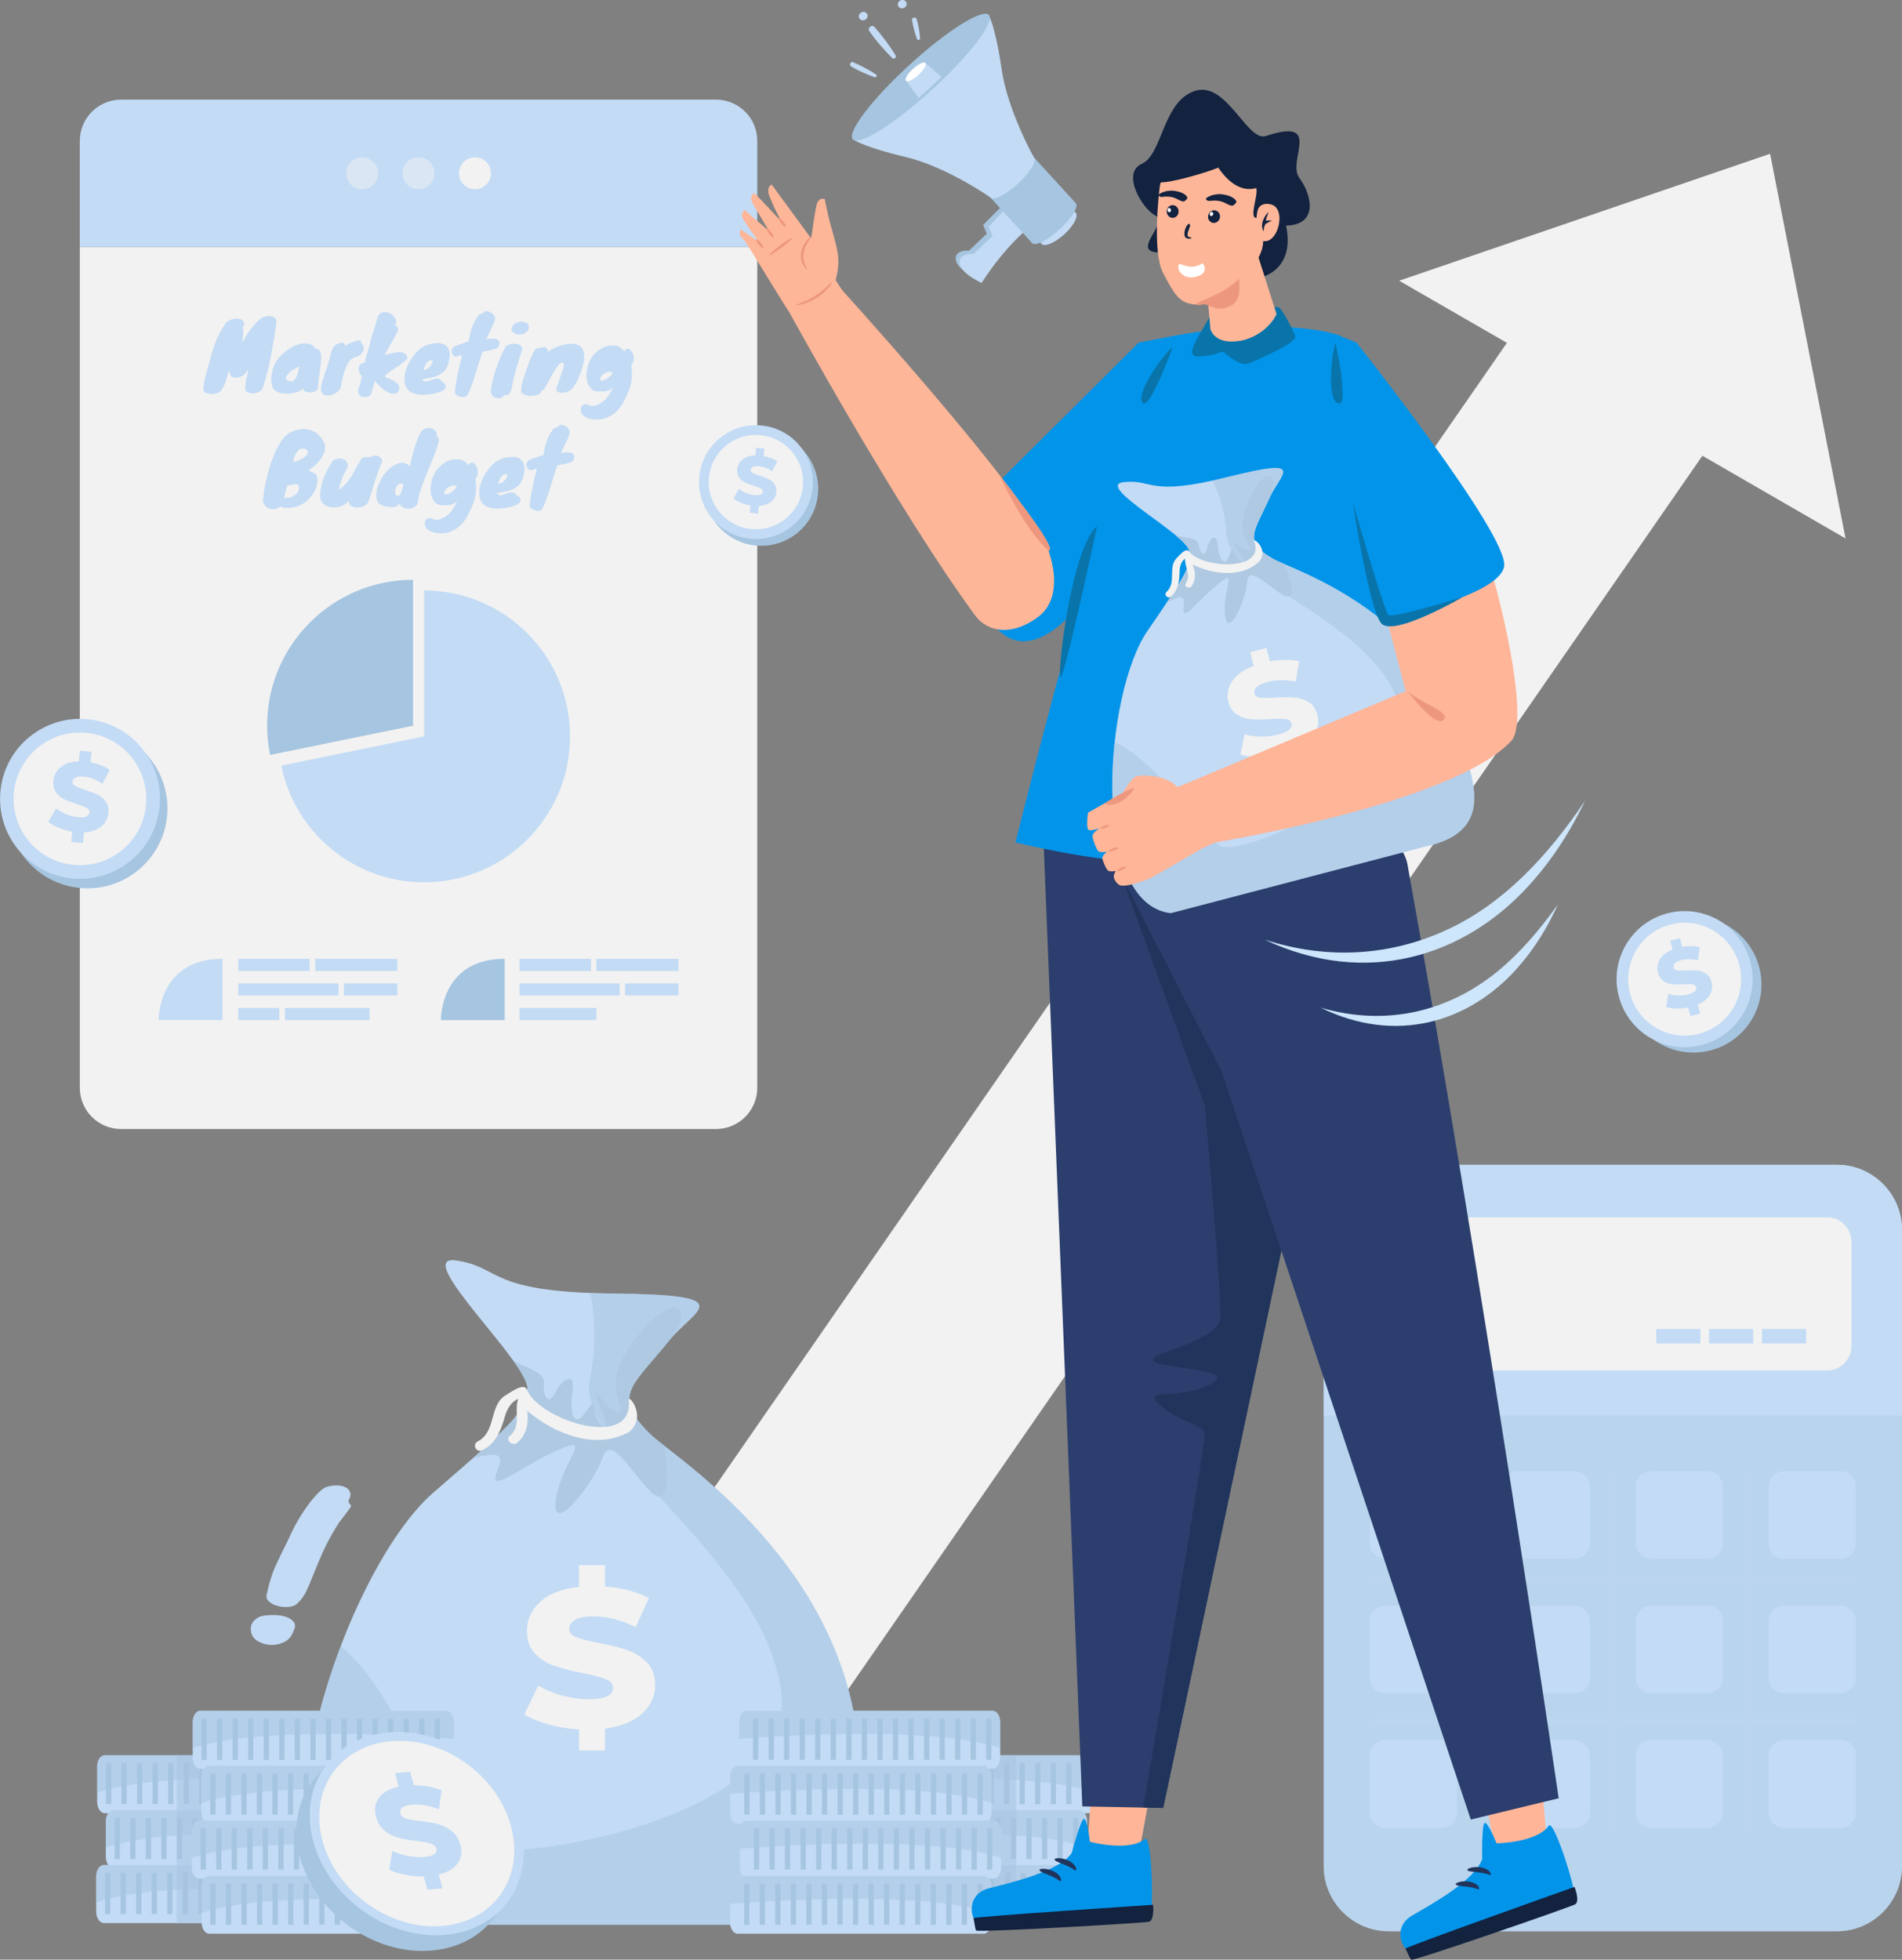 <svg xmlns="http://www.w3.org/2000/svg" id="_&#x30EC;&#x30A4;&#x30E4;&#x30FC;_2" data-name="&#x30EC;&#x30A4;&#x30E4;&#x30FC; 2" viewBox="0 0 236.9 244.06"><rect x="0" y="0" width="236.9" height="244.06" fill="#808080" stroke="none"/><defs><style>      .cls-1 {        opacity: .25;      }      .cls-1, .cls-2, .cls-3, .cls-4, .cls-5, .cls-6, .cls-7, .cls-8, .cls-9, .cls-10, .cls-11, .cls-12, .cls-13, .cls-14, .cls-15, .cls-16, .cls-17 {        stroke-width: 0px;      }      .cls-1, .cls-9 {        fill: #c3dbf5;      }      .cls-2, .cls-3 {        opacity: .5;      }      .cls-2, .cls-4 {        fill: #f2f2f2;      }      .cls-3, .cls-10 {        fill: #a6c5e0;      }      .cls-18 {        opacity: .35;      }      .cls-5 {        fill: #2b3e6d;      }      .cls-6 {        fill: #0974aa;      }      .cls-7 {        fill: #21345b;      }      .cls-8 {        fill: #12223f;      }      .cls-11 {        fill: #afc9e2;      }      .cls-12 {        fill: #cee6fc;      }      .cls-13 {        fill: #feb698;      }      .cls-14 {        fill: #fff;      }      .cls-15 {        fill: #ffb598;      }      .cls-16 {        fill: #ed987e;      }      .cls-17 {        fill: #0294e9;      }    </style></defs><g id="_&#x30EC;&#x30A4;&#x30E4;&#x30FC;_1-2" data-name="&#x30EC;&#x30A4;&#x30E4;&#x30FC; 1"><g><g><g><path class="cls-9" d="m228.78,145.07h-55.79c-4.48,0-8.12,3.64-8.12,8.12v79.23c0,4.47,3.64,8.11,8.12,8.11h55.79c4.48,0,8.12-3.64,8.12-8.11v-79.23c0-4.48-3.64-8.12-8.12-8.12Z"></path><g class="cls-18"><path class="cls-10" d="m228.78,145.07h-55.79c-4.48,0-8.12,3.64-8.12,8.12v79.23c0,4.47,3.64,8.11,8.12,8.11h55.79c4.48,0,8.12-3.64,8.12-8.11v-79.23c0-4.48-3.64-8.12-8.12-8.12Z"></path></g><g><g><g><path class="cls-9" d="m172.52,183.21h7.05c1.05,0,1.91.86,1.91,1.91v7.12c0,1.05-.86,1.91-1.91,1.91h-7.05c-1.05,0-1.91-.86-1.91-1.91v-7.12c0-1.05.86-1.91,1.91-1.91Z"></path><rect class="cls-9" x="187.17" y="183.21" width="10.87" height="10.94" rx="1.91" ry="1.91"></rect><path class="cls-9" d="m205.64,183.21h7.05c1.05,0,1.91.86,1.91,1.91v7.12c0,1.05-.86,1.91-1.91,1.91h-7.04c-1.05,0-1.91-.86-1.91-1.91v-7.12c0-1.05.86-1.91,1.91-1.91Z"></path><path class="cls-9" d="m222.2,183.21h7.05c1.05,0,1.91.86,1.91,1.91v7.12c0,1.05-.86,1.91-1.91,1.91h-7.05c-1.05,0-1.91-.86-1.91-1.91v-7.12c0-1.05.86-1.91,1.91-1.91Z"></path></g><g><path class="cls-9" d="m172.52,199.96h7.05c1.05,0,1.91.86,1.91,1.91v7.12c0,1.05-.86,1.91-1.91,1.91h-7.05c-1.05,0-1.91-.86-1.91-1.91v-7.12c0-1.05.86-1.91,1.91-1.91Z"></path><rect class="cls-9" x="187.17" y="199.96" width="10.87" height="10.94" rx="1.91" ry="1.91"></rect><path class="cls-9" d="m205.64,199.96h7.05c1.05,0,1.91.86,1.91,1.91v7.12c0,1.05-.86,1.91-1.91,1.91h-7.04c-1.05,0-1.91-.86-1.91-1.91v-7.12c0-1.05.86-1.91,1.91-1.91Z"></path><path class="cls-9" d="m222.2,199.96h7.05c1.05,0,1.91.86,1.91,1.91v7.12c0,1.05-.86,1.91-1.91,1.91h-7.05c-1.05,0-1.91-.86-1.91-1.91v-7.12c0-1.05.86-1.91,1.91-1.91Z"></path></g><g><path class="cls-9" d="m172.52,216.71h7.05c1.05,0,1.91.86,1.91,1.91v7.12c0,1.05-.86,1.91-1.91,1.91h-7.05c-1.05,0-1.91-.86-1.91-1.91v-7.12c0-1.05.86-1.91,1.91-1.91Z"></path><rect class="cls-9" x="187.17" y="216.71" width="10.87" height="10.94" rx="1.91" ry="1.91"></rect><path class="cls-9" d="m205.64,216.71h7.05c1.05,0,1.91.86,1.91,1.91v7.12c0,1.05-.86,1.91-1.91,1.91h-7.04c-1.05,0-1.91-.86-1.91-1.91v-7.12c0-1.05.86-1.91,1.91-1.91Z"></path><path class="cls-9" d="m222.2,216.71h7.05c1.05,0,1.91.86,1.91,1.91v7.12c0,1.05-.86,1.91-1.91,1.91h-7.05c-1.05,0-1.91-.86-1.91-1.91v-7.12c0-1.05.86-1.91,1.91-1.91Z"></path></g></g><path class="cls-9" d="m236.9,153.18v23.13h-72.03v-23.13c0-4.48,3.64-8.12,8.12-8.12h55.79c4.48,0,8.12,3.64,8.12,8.12Z"></path><path class="cls-4" d="m227.57,151.61h-53.37c-1.68,0-3.05,1.36-3.05,3.04v12.99c0,1.68,1.37,3.04,3.05,3.04h53.37c1.68,0,3.04-1.37,3.04-3.04v-12.99c0-1.68-1.37-3.04-3.04-3.04Z"></path><rect class="cls-9" x="206.29" y="165.52" width="5.5" height="1.79"></rect><rect class="cls-9" x="212.87" y="165.52" width="5.5" height="1.79"></rect><rect class="cls-9" x="219.46" y="165.52" width="5.5" height="1.79"></rect></g></g><path class="cls-1" d="m231.5,197v-.82h-13.58v-12.97h-.82v12.97h-15.7v-12.97h-.82v12.97h-15.7v-12.97h-.82v12.97h-13.58v.82h13.58v16.89h-13.58v.82h13.58v13.62h.82v-13.62h15.7v13.62h.82v-13.62h15.7v13.62h.82v-13.62h13.58v-.82h-13.58v-16.89h13.58Zm-46.62,16.89v-16.89h15.7v16.89h-15.7Zm16.52,0v-16.89h15.7v16.89h-15.7Z"></path></g><polygon class="cls-4" points="229.87 67.06 220.47 19.15 174.27 34.96 187.69 42.7 66.6 217.56 100.68 217.56 212.04 56.76 229.87 67.06"></polygon><g><g><path class="cls-4" d="m9.94,135.47c0,2.84,2.3,5.14,5.14,5.14h74.1c2.84,0,5.14-2.3,5.14-5.14V30.75H9.94v104.72Z"></path><path class="cls-9" d="m89.19,12.41H15.08c-2.84,0-5.14,2.3-5.14,5.14v13.2h84.38v-13.2c0-2.84-2.3-5.14-5.14-5.14Z"></path></g><g><path class="cls-9" d="m71,91.71c0,10.03-8.14,18.17-18.17,18.17-8.79,0-16.13-6.24-17.79-14.53l17.79-3.64v-18.17c10.03,0,18.17,8.14,18.17,18.17Z"></path><path class="cls-10" d="m51.44,72.21v18.17l-17.79,3.64c-.25-1.18-.38-2.4-.38-3.64,0-10.03,8.14-18.17,18.17-18.17Z"></path></g><g><circle class="cls-2" cx="45.11" cy="21.58" r="1.99"></circle><circle class="cls-2" cx="52.13" cy="21.58" r="1.99"></circle><circle class="cls-4" cx="59.16" cy="21.58" r="1.99"></circle></g><g><g><rect class="cls-9" x="29.68" y="119.41" width="8.9" height="1.52"></rect><rect class="cls-9" x="39.26" y="119.41" width="10.23" height="1.52"></rect><rect class="cls-9" x="29.68" y="122.47" width="12.48" height="1.51"></rect><rect class="cls-9" x="42.84" y="122.47" width="6.65" height="1.51"></rect><rect class="cls-9" x="29.68" y="125.53" width="5.11" height="1.52"></rect><rect class="cls-9" x="35.48" y="125.53" width="10.55" height="1.52"></rect></g><g><rect class="cls-9" x="64.7" y="119.41" width="8.9" height="1.52"></rect><rect class="cls-9" x="74.28" y="119.41" width="10.23" height="1.52"></rect><rect class="cls-9" x="64.7" y="122.47" width="12.48" height="1.51"></rect><rect class="cls-9" x="77.86" y="122.47" width="6.65" height="1.51"></rect><rect class="cls-9" x="64.7" y="125.53" width="9.58" height="1.52"></rect></g><path class="cls-9" d="m19.76,127.05h7.95v-7.64c-8.08,0-7.95,7.64-7.95,7.64Z"></path><path class="cls-10" d="m54.91,127.05h7.95v-7.64c-8.08,0-7.95,7.64-7.95,7.64Z"></path></g><g><g><path class="cls-9" d="m30.29,39.88c.08.21.12.35.13.42.02.15-.04.28-.17.38,0,0,0,.02-.02.04.07.37.09.72.05,1.04-.04.32-.09.63-.15.93.43-.72.76-1.25,1.02-1.59.52-.7,1-1.2,1.45-1.5.15-.09.33-.15.55-.2.22-.04.42-.05.62-.02.2.03.36.11.49.24.13.13.19.31.17.57-.22,1.54-.46,2.97-.71,4.29-.25,1.33-.58,2.59-.98,3.8v.02h-.01c-.09.28-.33.48-.71.6-.37.11-.7.12-.99.02-.35-.1-.52-.29-.48-.57v-.27s.01-.02.01-.02c.03-.19.05-.32.05-.38,0-.07,0-.12.02-.15.02-.2.05-.39.1-.57.05-.18.09-.32.11-.43.02-.11.05-.21.07-.31.02-.1.04-.17.05-.23-.3.41-.51.66-.64.74-.32.22-.68.32-1.1.31-.26-.02-.41-.07-.45-.18-.08-.22-.13-.35-.17-.39-.05-.06-.09-.17-.12-.32-.2.91-.41,1.55-.6,1.92-.08.15-.16.28-.24.4-.11.26-.36.44-.76.54-.37.1-.72.09-1.06-.02-.35-.11-.51-.31-.5-.59.02-.28.07-.64.17-1.07.1-.43.21-.88.35-1.36.4-1.52.69-2.51.86-2.96.17-.46.31-.81.43-1.07.28-.61.54-1.05.76-1.32.24-.5.65-.8,1.22-.9.45-.09.84-.03,1.18.17Z"></path><path class="cls-9" d="m39.22,43.44h.05s.02.02.02.02c.2-.08.37-.02.51.18.09.13.15.34.2.61.02.38-.02.9-.12,1.57-.18,1.35-.28,2.16-.29,2.42.02.28-.15.46-.51.57-.31.1-.61.09-.92-.01-.32-.11-.46-.28-.4-.51-.06.12-.13.2-.19.25-.06.05-.19.12-.37.21-.18.09-.45.17-.78.22-.34.06-.68.07-1.02.05-.34-.03-.65-.11-.93-.25-.28-.14-.47-.35-.56-.64-.18-.57-.16-1.29.07-2.16.16-.57.44-1.08.85-1.52.47-.5,1.01-.92,1.61-1.25.45-.24.88-.39,1.3-.44.14-.02.27-.01.37.01.11.02.22.05.34.07s.24.06.35.11c.28.12.43.28.43.48Zm-2.18,3.13c.06-.11.1-.25.14-.41s.08-.35.15-.54c-.64.26-1.13.58-1.46.96-.37.42-.35.7.07.86.36.09.63.04.79-.18.07-.09.13-.21.19-.35.05-.14.12-.29.2-.44-.02.04-.05.07-.07.11Z"></path><path class="cls-9" d="m41.83,42.97c.2-.15.39-.24.58-.27.18-.03.34-.01.46.07.12.08.16.2.12.37.15-.15.37-.29.65-.41.28-.13.51-.21.67-.26.17-.05.31-.07.43-.07.26.02.33.16.22.42.13.02.23.11.3.26.06.15.07.31.02.5-.05.18-.15.36-.32.53-.17.17-.39.29-.67.35-.28.06-.51.21-.7.43-.18.22-.35.5-.49.83-.24.56-.45,1.35-.64,2.37-.06.37-.32.68-.77.93-.43.24-.82.31-1.17.21-.4-.11-.58-.41-.53-.89.02-.34.12-.79.31-1.35.19-.56.33-.99.44-1.28.1-.29.17-.51.21-.66l.4-1.45c.11-.28.27-.5.47-.64Z"></path><path class="cls-9" d="m47.15,39.23c.17-.21.38-.33.63-.35.24-.02.48.01.71.11.23.1.42.25.58.45.16.2.25.42.27.67l-.11.34c.09.1.16.18.23.25.07.06.1.16.11.29.05.11-.15.55-.59,1.31-.18.32-.37.64-.57.99-.2.34-.36.65-.49.91.09-.02.19-.04.28-.06.09-.02.19-.04.28-.06.58-.15.98-.23,1.18-.23.2,0,.37.02.51.06.36.14.55.36.57.66-.11.26-.52.62-1.24,1.09-.17.1-.3.19-.4.26l-1.03.73c-.05.09-.09.17-.12.25h0c.02.05.12.11.3.18.19.07.34.13.48.19.31.14.59.33.84.58.08.09.13.21.15.38.02.17,0,.32-.08.47-.07.14-.21.24-.4.31-.19.06-.45.04-.79-.08-.5-.22-1.08-.71-1.76-1.48-.08.28-.16.55-.23.81-.07.26-.16.53-.24.81-.12.27-.39.39-.83.38-.17,0-.33-.04-.47-.11-.14-.07-.22-.17-.24-.28-.06-.17-.09-.3-.09-.38s.02-.18.06-.29c.18-.46.29-.82.34-1.09.05-.27.08-.43.09-.48-.22-.14-.35-.37-.39-.67-.05-.3.02-.57.21-.8.25-.09.43-.17.54-.21.05-.3.13-.62.24-.97.2-.62.35-1.16.45-1.62.11-.46.26-.97.46-1.55.2-.58.38-1.16.54-1.75Z"></path><path class="cls-9" d="m54.57,46.76c-.15.07-.3.13-.44.17-.14.04-.31.08-.5.12-.5.1-.85.16-1.07.18.02.08.14.17.35.28.14.02.3,0,.47-.07.17-.07.35-.13.53-.19.19-.06.37-.09.54-.1.18,0,.34.06.5.2.06.14.11.22.15.25.04.02.07.04.11.04s.07.01.11.04c.04.02.1.11.17.27.07.16.06.31-.06.45-.11.14-.29.26-.53.37-.24.1-.51.18-.83.25-.31.06-.63.11-.94.13-.71.05-1.25,0-1.62-.17-.54-.18-.88-.54-1.04-1.07-.2-.71-.09-1.53.34-2.48.2-.44.51-.91.93-1.42.37-.44.78-.76,1.24-.96.53-.23,1.08-.33,1.65-.32.61.02,1.04.28,1.28.8.12.28.14.66.07,1.16-.13.64-.29,1.1-.5,1.37-.21.26-.52.5-.93.71Zm-.68-1.87c-.42-.09-.74.15-.98.71-.07.15-.13.31-.17.47.27.03.55-.12.85-.45.11-.13.19-.27.25-.41.06-.14.07-.25.05-.32Z"></path><path class="cls-9" d="m59.34,39.67v-.05s.12-.11.12-.11c.09-.2.18-.33.28-.37.05-.02.13-.04.21-.06.09-.02.2-.08.34-.18.05-.11.17-.16.34-.15.17.01.34.07.51.17.17.1.31.23.41.41.11.17.13.35.08.54-.05.18-.1.32-.14.41-.04.09-.07.18-.11.25-.04.08-.08.17-.13.27-.05.1-.12.23-.19.4l-.39.82c-.04.1-.07.16-.1.18-.03.02-.05.04-.08.08.07-.02.13-.03.18-.04l.14-.02c.11-.02.24-.03.38-.05.09.02.16.02.22.02h.17c.09,0,.21.03.34.08.13.05.22.14.26.27.04.13.04.25.01.38-.03.13-.09.25-.19.36-.09.11-.22.17-.37.18-.68.19-1.17.29-1.46.31l-.07.08h0c-.08.2-.16.44-.25.73-.09.29-.19.6-.3.93s-.21.68-.32,1.04c-.11.36-.22.7-.34,1.03-.38,1.11-.65,1.71-.83,1.81-.06.03-.13.05-.19.06s-.1.02-.11.03c-.28-.02-.5-.07-.68-.17-.18-.09-.3-.19-.37-.27-.06-.09-.08-.18-.05-.29.15-1.37.45-2.87.9-4.5-.16,0-.27.02-.33.05-.12.06-.26.1-.43.11h-.01c-.13,0-.24-.07-.34-.18-.1-.11-.17-.24-.19-.38-.02-.14,0-.29.07-.44.07-.15.21-.27.43-.35.25-.07.44-.13.55-.18.23-.09.42-.16.57-.2.15-.04.24-.07.26-.08.02-.01.03-.02.04-.03.02-.02.08-.02.18-.02.05-.23.09-.46.14-.7s.11-.48.18-.72c.16-.57.37-1.06.65-1.46Z"></path><path class="cls-9" d="m62.85,43.39c.1-.26.35-.44.73-.53.36-.09.7-.08,1.02.04.32.13.47.33.44.61-.09.28-.2.61-.32,1.01-.13.4-.25.8-.37,1.22-.32,1.07-.5,1.83-.54,2.27-.12.71-.31,1.09-.59,1.15-.08.02-.15.03-.22.04-.17,0-.28.05-.33.14-.05.09-.13.15-.24.2-.11.04-.23.06-.36.06-.13,0-.26-.04-.4-.09-.13-.06-.25-.14-.34-.25-.22-.27-.26-.63-.13-1.07.13-.86.44-1.95.96-3.27.24-.65.48-1.15.71-1.5Zm2.23-1.77c-.39.08-.7.06-.94-.07-.24-.13-.38-.28-.42-.45-.04-.18.02-.36.17-.55.17-.24.43-.39.78-.46.16-.02.27-.02.34-.02s.16.02.26.05c.26.02.43.14.51.34.11.17.12.37.03.59s-.33.41-.73.58Z"></path><path class="cls-9" d="m67.05,43.39c.53-.21.88-.22,1.06-.01.09.11.14.26.14.46v.06c.29-.34.8-.62,1.52-.85.76-.24,1.39-.3,1.89-.2.65.13,1.01.56,1.09,1.26.06.6-.07,1.36-.41,2.28-.11.24-.19.43-.25.57-.06.15-.11.28-.16.4-.1.22-.26.48-.48.79-.13.24-.32.42-.58.54-.26.13-.52.2-.78.22-.26.02-.47-.02-.63-.12-.17-.1-.21-.25-.14-.47.18-.49.33-.93.45-1.33.12-.4.24-.74.37-1.03.12-.4.13-.65.05-.76-.07-.08-.19-.07-.37.04-.15.09-.26.2-.32.33-.14.1-.41.51-.8,1.23-.11.2-.22.39-.32.58-.11.19-.2.37-.3.54-.09.17-.17.3-.24.41s-.13.18-.18.22-.09.06-.13.07-.06.03-.09.04c-.02.02-.04.07-.06.15-.03.18-.22.31-.57.4-.56.14-1.06.12-1.51-.07-.15-.06-.27-.15-.35-.26-.18-.36.13-1.59.93-3.7.28-.74.47-1.18.55-1.32.2-.3.32-.47.38-.51.06-.04.14-.03.24.02Z"></path><path class="cls-9" d="m77.74,43.79c.13-.24.31-.37.53-.37.34.19.55.5.64.92.09.42,0,.81-.28,1.15,0,0,0,.08.01.2.14.79.09,1.61-.15,2.46-.09.28-.19.55-.3.79-.11.24-.26.55-.43.92-.17.37-.41.74-.71,1.1-.31.36-.65.65-1.04.86-.81.46-1.72.55-2.72.29-.36-.14-.61-.31-.76-.5-.18-.23-.24-.47-.19-.73.06-.32.24-.5.57-.53.16-.02.35.04.59.18.27.05.48.05.65-.01.17-.06.3-.12.4-.17.1-.05.22-.12.37-.2.26-.13.55-.44.89-.92.18-.25.36-.59.54-1.02-.29.37-.76.55-1.39.54-.18,0-.38-.02-.61-.02s-.43-.08-.61-.22c-.18-.14-.33-.33-.44-.55-.11-.23-.18-.49-.22-.79-.04-.3-.04-.6,0-.9.13-1.07.57-1.92,1.35-2.54.53-.43,1.09-.67,1.7-.7.29-.02.57.02.83.09.31.12.58.34.79.66Zm-1.44,2.68s0-.04.01-.06c-.04-.02-.08-.03-.12-.04-.04-.01-.11-.03-.21-.07-.1-.03-.24-.01-.41.05-.17.07-.32.16-.45.27-.13.11-.23.23-.31.36-.07.13-.09.23-.04.32.05.09.14.12.28.1.13-.02.28-.08.44-.17.35-.21.62-.47.82-.77Z"></path></g><g><path class="cls-9" d="m39.13,53.77h.05c.2.13.37.26.51.41.15.15.28.3.4.46.12.16.22.34.29.53.3.72.04,1.53-.78,2.43-.35.38-.74.7-1.17.97.11.08.21.14.31.17.1.04.24.1.42.2s.3.28.35.55c.06.27.04.58-.04.92-.08.34-.23.69-.45,1.04-.22.36-.5.68-.84.96-.79.65-1.7.93-2.74.83-.15,0-.24-.01-.28-.04-.04-.02-.07-.04-.09-.06-.02-.02-.07-.03-.15-.04-.2.16-.42.26-.67.29-.25.04-.49.02-.71-.06s-.41-.21-.57-.4c-.15-.19-.23-.44-.23-.74.02-.2.06-.36.12-.48-.02-.07-.04-.16-.04-.26.27-1.42.52-2.51.76-3.27.48-1.5,1-2.64,1.56-3.4.46-.65,1.09-1.06,1.9-1.25.78-.18,1.48-.1,2.1.24Zm-3.67,8.24c.09-.02.18-.03.24-.02.07.01.15.01.24,0,.23-.02.54-.17.92-.42.24-.24.37-.48.39-.72.02-.24-.02-.39-.11-.45-.09-.07-.2-.1-.35-.1s-.31.02-.48.06c-.18.04-.35.07-.51.08v.02c-.04.16-.08.3-.12.41-.04.12-.07.23-.11.34-.07.26-.13.53-.17.8h.05Zm2.2-6.14c-.24-.03-.49.15-.77.56-.17.25-.31.63-.4,1.15.17-.07.33-.13.49-.18.16-.05.31-.11.45-.17.35-.15.59-.33.74-.54.17-.2.23-.38.17-.52-.09-.13-.25-.24-.46-.34-.06.05-.14.07-.22.06Z"></path><path class="cls-9" d="m41.34,57.49c.22-.21.47-.34.74-.37.27-.03.51,0,.72.09.21.09.36.25.46.45.1.21.08.45-.04.71-.27.39-.48.82-.64,1.28-.16.46-.3.92-.44,1.38.72-.46,1.33-1.14,1.82-2.04.14-.27.3-.54.46-.81l.18-.33.35-.57c.05-.15.13-.25.25-.29.12-.04.25-.06.38-.06s.28,0,.42,0c.14,0,.27-.03.39-.11.12-.08.26-.11.42-.09.16.02.31.07.44.16.13.09.23.19.3.31.07.12.07.24.02.36-.33.71-.78,2.03-1.36,3.96-.13.43-.26.79-.38,1.09-.2.24-.45.41-.74.5-.3.09-.58.11-.84.08-.26-.04-.47-.13-.63-.27-.16-.15-.19-.33-.11-.55-.22.18-.45.35-.68.5-.24.15-.52.25-.86.3-.33.05-.66.03-.96-.04-.31-.07-.57-.22-.78-.43-.22-.21-.33-.5-.35-.85-.05-1.24.44-2.69,1.48-4.33Z"></path><path class="cls-9" d="m49.35,57.84c.29-.2.63-.26,1-.18.38.09.59.25.64.5.06-.15.11-.3.14-.45.35-1.6.74-2.82,1.17-3.66.13-.26.27-.44.41-.54.37-.24.76-.27,1.17-.1.17.07.3.17.39.29s.13.23.11.34c-.02.1-.01.19.02.25.03.06.08.13.12.19.13.15.18.28.15.39-.16.62-.37,1.27-.63,1.93-.26.66-.53,1.33-.81,1.99s-.53,1.31-.75,1.95-.37,1.25-.44,1.82c0,.15-.06.29-.19.41-.13.12-.28.22-.47.29-.45.16-.87.13-1.25-.09v-.07c-.08-.02-.14-.04-.17-.05-.04,0-.06-.02-.08-.05-.02-.04-.04-.16-.06-.37-.16.24-.31.39-.46.45-.15.05-.3.08-.46.08-.76,0-1.31-.14-1.63-.41-.28-.24-.42-.62-.4-1.16.02-.6.24-1.27.66-2.01.49-.84,1.09-1.43,1.81-1.75Zm-.01,3.87c.25.09.43.03.52-.18.05-.1.11-.24.16-.4.05-.17.12-.36.2-.58l.05-.24c-.19-.11-.36-.13-.51-.05-.15.08-.28.2-.37.37-.09.17-.15.35-.17.56-.02.2.03.38.13.52Z"></path><path class="cls-9" d="m58.32,57.96c.13-.24.31-.37.53-.37.34.19.55.5.64.92.09.42,0,.81-.28,1.15,0,0,0,.07.01.2.14.79.09,1.61-.15,2.46-.09.28-.19.55-.3.79-.11.24-.26.55-.43.92-.17.37-.41.74-.71,1.1-.31.36-.65.65-1.04.86-.81.46-1.72.55-2.72.29-.36-.14-.61-.31-.76-.5-.18-.23-.24-.47-.19-.73.06-.32.24-.5.57-.53.16-.02.35.04.59.18.27.05.48.05.65-.01.17-.06.3-.12.4-.17.1-.05.22-.12.37-.19.26-.13.55-.44.89-.92.18-.25.36-.59.54-1.02-.29.37-.76.55-1.39.54-.18,0-.38-.02-.61-.02-.22,0-.43-.08-.61-.23-.18-.14-.33-.33-.44-.55-.11-.23-.18-.49-.22-.79-.04-.3-.04-.6,0-.9.13-1.07.57-1.92,1.35-2.54.53-.43,1.09-.67,1.7-.7.29-.02.57.02.83.09.31.12.58.34.79.66Zm-1.44,2.68s0-.04.01-.06c-.04-.02-.08-.03-.12-.04-.04-.01-.11-.03-.21-.07-.1-.03-.24-.01-.41.05-.17.07-.32.16-.45.27-.13.11-.23.23-.31.36-.07.13-.09.23-.04.32.05.09.14.12.28.1.13-.02.28-.08.44-.17.35-.21.62-.47.81-.77Z"></path><path class="cls-9" d="m63.88,60.93c-.15.07-.29.13-.44.17-.14.04-.31.08-.5.12-.5.1-.85.16-1.07.18.02.08.14.17.35.28.14.02.3,0,.47-.07.17-.07.35-.13.53-.19.18-.06.37-.09.54-.1s.34.06.5.2c.06.14.11.22.15.25.04.02.07.04.11.04s.07.01.11.04c.04.02.1.11.17.27.08.16.06.31-.06.45-.11.14-.29.26-.53.37-.24.1-.51.18-.83.25-.31.06-.63.11-.94.13-.71.05-1.25,0-1.62-.17-.54-.18-.88-.54-1.04-1.07-.2-.71-.09-1.53.34-2.48.2-.44.51-.91.93-1.42.37-.44.78-.76,1.24-.96.53-.23,1.08-.33,1.65-.32.61.02,1.04.28,1.28.8.12.28.14.66.07,1.16-.13.64-.29,1.1-.5,1.37-.21.26-.52.5-.93.71Zm-.68-1.87c-.42-.09-.74.15-.98.71-.07.15-.13.31-.17.47.27.03.55-.12.85-.45.11-.13.19-.27.25-.41.06-.14.07-.25.05-.32Z"></path><path class="cls-9" d="m68.65,53.84v-.05s.12-.11.12-.11c.09-.2.18-.33.28-.37.05-.02.13-.04.21-.06.09-.02.2-.08.34-.18.05-.11.17-.16.34-.15.17.01.34.07.51.17.17.1.31.23.41.41.11.17.13.35.08.54-.05.18-.1.32-.14.41s-.07.17-.11.25c-.04.08-.08.17-.13.27-.05.1-.12.23-.19.4l-.39.81c-.04.1-.07.16-.1.18-.03.02-.05.04-.08.08.07-.02.13-.03.18-.04.05,0,.09-.02.14-.02.11-.02.24-.03.38-.05.09.02.16.02.22.02h.17c.09,0,.21.03.34.08.13.05.22.14.26.27.04.13.04.25.01.38-.03.13-.09.25-.19.36s-.22.17-.37.18c-.68.19-1.17.29-1.46.31l-.07.08h0c-.08.2-.16.44-.25.73-.09.29-.19.6-.3.93-.11.33-.21.68-.32,1.04-.11.36-.22.7-.34,1.03-.38,1.11-.65,1.71-.83,1.81-.06.03-.13.05-.19.06-.07.01-.1.02-.11.03-.28-.02-.5-.07-.68-.17-.18-.09-.3-.19-.37-.27-.06-.09-.08-.18-.05-.3.15-1.37.45-2.87.9-4.5-.16,0-.27.02-.33.05-.12.06-.26.1-.43.11h-.01c-.13,0-.24-.07-.34-.18-.1-.11-.17-.24-.19-.38-.02-.14,0-.29.07-.44.07-.15.21-.27.43-.35.25-.07.44-.13.55-.18.23-.09.42-.16.57-.2.15-.04.24-.07.26-.08s.03-.02.04-.03c.02-.02.08-.02.18-.02.05-.23.09-.46.14-.7.05-.24.11-.48.18-.72.16-.57.37-1.05.65-1.46Z"></path></g></g></g><g><g><g><path class="cls-10" d="m125.32,25.13l-2.87,2.89.45,1.09-2.21,2.11s-1.79-.16-1.65,1.1,2.58,2.32,2.58,2.32c0,0,7.18-6.97,7.03-7.65-.15-.68-3.34-1.86-3.34-1.86Z"></path><path class="cls-9" d="m125.2,26.06l-2.06,2.19.48,1.15-2.34,2.22s-1.9-.17-1.75,1.16c.14,1.33,2.74,2.45,2.74,2.45,0,0,3.27-5.34,7.45-8.06-.16-.72-4.52-1.11-4.52-1.11Z"></path></g><g><path class="cls-9" d="m131.15,27.66c-1.18,1.08-1.82,2.29-1.43,2.71.39.42,1.65-.11,2.83-1.18s1.82-2.29,1.43-2.71c-.38-.42-1.65.11-2.83,1.18Z"></path><path class="cls-10" d="m128.79,19.62l5.21,5.69c.38.42-.52,1.88-2.02,3.25-1.5,1.37-3.03,2.15-3.42,1.72l-5.21-5.69,5.44-4.97Z"></path><path class="cls-9" d="m114.12,10l1-.91,7.97-7.29s.84,1.14,1.67,6.85c.74,5.08,3.96,10.89,4.04,10.98.38.42-.52,1.88-2.02,3.25-1.5,1.37-3.03,2.15-3.42,1.72-.09-.1-5.59-3.87-10.53-5.04-5.62-1.33-6.68-2.27-6.68-2.27l7.97-7.29Z"></path><path class="cls-10" d="m113.29,8.07c4.67-4.27,9.09-7.05,9.87-6.2.78.85-2.38,5.01-7.06,9.28-4.67,4.28-9.09,7.05-9.87,6.2-.78-.85,2.38-5,7.06-9.28Z"></path><path class="cls-9" d="m112.84,10.06l1.59,2.13c.48-.41.96-.84,1.45-1.29.48-.44.94-.88,1.39-1.31l-2.01-1.75-2.41,2.21Z"></path><path class="cls-14" d="m113.71,8.58c-.67.61-1.05,1.27-.86,1.48s.88-.12,1.55-.73c.67-.61,1.05-1.27.86-1.48s-.88.12-1.55.73Z"></path></g></g><g><path class="cls-9" d="m108.9,3.35c.98,1.07,1.87,2.31,2.65,3.53.16.26-.2.58-.42.35-1.02-1.02-2.04-2.17-2.85-3.36-.26-.38.31-.87.63-.52Z"></path><path class="cls-9" d="m106.26,7.75c.98.4,1.95.95,2.84,1.51.19.12.05.44-.17.36-.98-.36-2.01-.8-2.92-1.34-.29-.17-.06-.67.25-.54Z"></path><path class="cls-9" d="m114.16,2.34c.25.79.38,1.65.44,2.46.01.17-.32.24-.38.07-.28-.78-.52-1.62-.63-2.43-.03-.26.48-.36.56-.1Z"></path><path class="cls-9" d="m107.86,2.39s-.03.02-.04.03c0,0,0,0,0,0-.04.02-.08.04-.11.07-.02.01-.04.02-.07.02-.02.01-.04.02-.07.02-.01,0-.02,0-.03,0-.04,0-.09,0-.13,0-.07,0-.13-.03-.19-.07-.04-.02-.08-.04-.11-.08-.05-.04-.09-.1-.11-.16-.01-.04-.02-.08-.03-.13,0-.04,0-.09,0-.13,0-.07.03-.13.07-.19.03-.06.07-.11.13-.15,0,0,.01-.01.02-.02.04-.03.08-.05.12-.07.02,0,.04-.01.07-.02.02,0,.05-.01.07-.02.02,0,.03,0,.05,0,.04,0,.09,0,.13,0,.07,0,.13.03.19.07.04.02.08.04.1.08.05.04.09.1.11.16.01.04.02.08.03.12,0,.04,0,.09,0,.13,0,.07-.03.13-.07.19-.03.06-.07.11-.13.15Z"></path><path class="cls-9" d="m112.72.9s-.03.02-.04.03c0,0,0,0,0,0-.04.02-.08.04-.11.07-.02.01-.04.02-.07.02-.02.01-.04.02-.07.02,0,0-.02,0-.03,0h-.13c-.07,0-.13-.03-.19-.07-.04-.02-.08-.04-.11-.08-.05-.04-.09-.1-.11-.16-.01-.04-.02-.08-.03-.13,0-.04,0-.09,0-.13,0-.07.03-.13.07-.19.03-.06.07-.11.13-.15,0,0,.01-.01.02-.02.04-.03.08-.05.12-.07.02,0,.04-.01.07-.02.02,0,.05-.01.07-.02.02,0,.03,0,.05,0,.04,0,.09,0,.13,0,.07,0,.13.03.19.07.04.02.08.04.1.08.05.04.09.1.11.16.01.04.02.08.03.12,0,.04,0,.09,0,.13,0,.07-.03.13-.07.19-.03.06-.07.11-.13.15Z"></path></g></g><g><path class="cls-10" d="m20.81,101.62c-.52,5.47-5.38,9.49-10.86,8.97-5.47-.52-9.49-5.38-8.97-10.86s5.38-9.49,10.86-8.97c5.47.52,9.49,5.38,8.97,10.86Z"></path><circle class="cls-9" cx="9.96" cy="99.5" r="9.96" transform="translate(-61.07 29.11) rotate(-39.55)"></circle><path class="cls-4" d="m18.18,100.28c-.43,4.54-4.47,7.87-9.01,7.44s-7.87-4.47-7.44-9.01c.43-4.54,4.47-7.87,9.01-7.44,4.54.43,7.87,4.47,7.44,9.01Z"></path><path class="cls-9" d="m12.64,102.92c-.53.44-1.25.69-2.18.74l-.13,1.34-1.45-.14.12-1.29c-.6-.1-1.16-.26-1.69-.47-.53-.22-.95-.46-1.29-.74l.96-1.69c.36.29.78.53,1.26.73.49.2.97.33,1.45.37.92.09,1.4-.1,1.45-.56.02-.24-.09-.43-.34-.58s-.66-.31-1.23-.49c-.62-.2-1.14-.4-1.56-.59-.41-.2-.76-.49-1.03-.86-.27-.38-.38-.86-.33-1.45.07-.69.37-1.27.92-1.71.55-.45,1.3-.68,2.25-.71l.13-1.33,1.45.14-.12,1.31c.46.08.89.21,1.3.37.41.16.77.35,1.09.58l-.91,1.71c-.77-.51-1.53-.81-2.29-.88-.48-.05-.83,0-1.06.11-.23.12-.36.29-.38.52-.02.23.09.41.34.55.25.14.65.29,1.21.47.63.2,1.15.4,1.56.59.41.2.75.48,1.03.86.28.37.39.85.33,1.44-.06.67-.36,1.23-.89,1.67Z"></path></g><g><path class="cls-10" d="m219.11,120.42c1.21,4.52-1.47,9.17-5.99,10.38-4.52,1.21-9.17-1.47-10.38-5.99-1.21-4.52,1.47-9.17,5.99-10.38,4.52-1.21,9.17,1.47,10.38,5.99Z"></path><path class="cls-9" d="m218.01,119.75c1.21,4.52-1.47,9.17-5.99,10.38-4.52,1.21-9.17-1.47-10.38-5.99-1.21-4.52,1.47-9.17,5.99-10.38,4.52-1.21,9.17,1.47,10.38,5.99Z"></path><path class="cls-4" d="m216.62,120.13c1.01,3.75-1.22,7.61-4.97,8.61-3.75,1.01-7.61-1.22-8.61-4.97-1.01-3.75,1.22-7.61,4.97-8.61,3.75-1.01,7.61,1.22,8.61,4.97Z"></path><path class="cls-9" d="m212.98,123.88c-.29.51-.79.92-1.52,1.24l.3,1.11-1.2.32-.29-1.07c-.51.1-1,.14-1.49.13-.48-.02-.9-.09-1.25-.21l.26-1.63c.37.12.78.19,1.22.21.45.02.87-.03,1.27-.14.76-.2,1.09-.5.99-.88-.05-.2-.2-.32-.44-.36-.24-.04-.62-.05-1.13-.02-.56.03-1.03.02-1.42-.01-.39-.03-.75-.16-1.08-.38-.33-.22-.56-.57-.69-1.06-.15-.57-.08-1.12.22-1.64.3-.52.83-.93,1.59-1.23l-.29-1.1,1.2-.32.29,1.08c.39-.07.77-.1,1.15-.09.38,0,.72.05,1.04.14l-.22,1.63c-.76-.18-1.46-.19-2.08-.02-.39.11-.66.24-.81.41-.15.16-.2.34-.15.53.05.19.19.3.43.33.24.04.61.04,1.11.01.56-.03,1.04-.03,1.42.01.38.04.74.16,1.08.38.33.21.56.57.69,1.05.15.55.08,1.08-.21,1.59Z"></path></g><g><path class="cls-10" d="m101.88,61.56c-.37,3.9-3.83,6.75-7.73,6.38s-6.75-3.83-6.38-7.73c.37-3.9,3.83-6.75,7.73-6.38s6.75,3.83,6.38,7.73Z"></path><path class="cls-9" d="m101.21,60.72c-.37,3.9-3.83,6.75-7.73,6.38-3.9-.37-6.75-3.83-6.38-7.73.37-3.9,3.83-6.75,7.73-6.38,3.9.37,6.75,3.83,6.38,7.73Z"></path><path class="cls-4" d="m100,60.6c-.31,3.23-3.18,5.6-6.41,5.29-3.23-.31-5.6-3.18-5.29-6.41.31-3.23,3.18-5.6,6.41-5.29,3.23.31,5.6,3.18,5.29,6.41Z"></path><path class="cls-9" d="m96.06,62.48c-.37.32-.89.49-1.55.53l-.09.96-1.03-.1.09-.92c-.43-.07-.83-.18-1.2-.34-.37-.15-.68-.33-.91-.53l.68-1.2c.25.2.55.38.9.52.35.14.69.23,1.04.26.65.06,1-.07,1.03-.4.02-.17-.06-.31-.24-.41-.18-.1-.47-.22-.88-.35-.44-.14-.81-.28-1.11-.42-.29-.14-.54-.35-.73-.61-.19-.27-.27-.61-.23-1.03.05-.49.27-.9.66-1.22s.92-.49,1.6-.5l.09-.95,1.03.1-.09.93c.32.06.63.15.93.26.29.12.55.25.77.41l-.65,1.22c-.54-.36-1.09-.57-1.63-.62-.34-.03-.59,0-.76.08-.16.09-.25.21-.27.37-.02.16.06.29.24.39.18.1.46.21.86.33.45.14.82.28,1.11.42.29.14.54.34.73.61.2.27.28.61.24,1.03-.05.48-.26.87-.63,1.19Z"></path></g><g><g><path class="cls-9" d="m95.22,239.72c14.93.71,12.01-11.49,11.81-19.89-.13-5.32-1.3-10.15-3.09-14.48-4.13-10-11.53-17.31-16.86-21.8-2.96-2.5-5.28-4.13-6.04-4.88-4.93-4.82-2.41-5.9,2.28-11.69,3.22-3.97,9.13-5.71-6.85-5.88-15.98-.17-13.86-3.26-19.66-4.12-5.8-.85,9.65,13.29,8.85,16.14-.79,2.86-.02,2.73-11.67,12.76-11.16,9.61-24.18,48.05-9.44,53.83h50.67Z"></path><path class="cls-3" d="m95.22,239.72h-50.66c-9.34-3.67-7.53-20.44-2.12-34.69,7.54,6.13,11.86,21.79,14.72,24.61,3.21,3.18,42.32-2.37,40.13-19-2.19-16.61-25.72-30.03-23.82-38.9.88-4.15.6-7.9.05-10.71.91.04,1.91.06,2.97.07,15.98.17,10.07,1.91,6.85,5.88-4.7,5.8-7.21,6.87-2.28,11.69.76.75,3.08,2.37,6.04,4.88,5.33,4.5,12.73,11.81,16.86,21.81,1.79,4.33,2.96,9.16,3.09,14.48.2,8.4,3.12,20.6-11.81,19.88Z"></path><path class="cls-11" d="m83.33,166.97c-4.69,5.8-7.21,6.88-2.28,11.7.32.3.89.77,1.67,1.37.66,4,.47,7.76-1.57,5.84-2.47-2.35-5.05-7.46-6.12-4.29-1.06,3.17-6.54,10.09-5.78,5.12.78-4.98,4.99-8.29,0-6.01-4.97,2.28-8.66,5.71-7.24,2.28.85-2.08-.18-2.05-3.01-1.44,6.43-5.72,6.02-6.03,6.67-8.41.19-.67-.54-1.99-1.68-3.59,1.96.94,3.9,1.42,3.77,2.79-.17,1.81.61,2.74,1.49.98.89-1.76,2.49-2.43,2.05.06-.42,2.49.18,4.5,1.47,2.74,1.3-1.77,1.01-1.51,1.3-.27.28,1.26,1.81,3.12,1.3,1.15-.51-1.98-1.99-4.66-.51-2.85,1.48,1.81,2.78,2.48,2.33.83-.46-1.66-1.66-3.99,2.67-9.12,4.32-5.13,6.68-2.84,3.47,1.13Z"></path><path class="cls-4" d="m80,213.39c-1.07.99-2.62,1.62-4.65,1.9v2.73h-3.23v-2.63c-1.35-.08-2.62-.29-3.83-.63-1.2-.34-2.2-.75-2.99-1.24l1.75-3.59c.84.51,1.82.92,2.94,1.23,1.11.31,2.21.47,3.29.47,2.05,0,3.07-.47,3.07-1.4,0-.49-.29-.86-.87-1.09-.58-.24-1.52-.49-2.82-.75-1.42-.28-2.6-.58-3.56-.9-.95-.32-1.77-.83-2.45-1.54-.68-.7-1.02-1.65-1.02-2.85,0-1.41.56-2.62,1.67-3.62,1.11-1.01,2.72-1.62,4.82-1.85v-2.7h3.23v2.65c1.02.08,2.01.25,2.95.49.94.25,1.78.57,2.52.96l-1.64,3.61c-1.8-.88-3.54-1.33-5.23-1.33-1.06,0-1.83.14-2.32.43-.49.29-.73.66-.73,1.12s.29.8.86,1.03c.57.23,1.5.47,2.78.71,1.44.28,2.63.58,3.57.9.94.32,1.76.83,2.45,1.52.69.7,1.04,1.64,1.04,2.84,0,1.36-.53,2.53-1.6,3.53Z"></path><path class="cls-4" d="m78.31,174.38c.64,6.31-11.16,2.46-12.65-1.26-.38-.94-1.8.12-2.64.62-2.13,1.25-1.18,4.57-3.5,5.77-.75.36-.22,1.47.54,1.1,1.58-.76,2.24-2.25,2.69-3.74.27-1.02.67-2.16,1.79-2.65-.53,1.55.45,3.44-1.09,4.66-.54.6.54,1.31,1.08.71,1.13-1.05,1.34-2.48,1.13-3.88,3.34,2.8,8.46,4.98,12.71,2.62,2.31-1.94-.21-4.84-.05-3.96Z"></path></g><g><g><g><g><g><path class="cls-9" d="m13.05,218.59h30.65c.52,0,.95.64.95,1.42v4.39c0,.79-.42,1.42-.95,1.42H13.05c-.52,0-.95-.64-.95-1.42v-4.39c0-.79.42-1.42.95-1.42Z"></path><path class="cls-3" d="m12.1,220.02v3.21c8.49-2.77,27.19-1.55,32.54-1.13v-2.07c0-.79-.42-1.42-.94-1.42H13.05c-.52,0-.95.64-.95,1.42Z"></path><rect class="cls-10" x="42.24" y="219.58" width=".65" height="5.12" transform="translate(85.13 444.27) rotate(180)"></rect><rect class="cls-10" x="40.3" y="219.58" width=".65" height="5.12" transform="translate(81.25 444.27) rotate(180)"></rect><rect class="cls-10" x="38.36" y="219.58" width=".65" height="5.12" transform="translate(77.38 444.27) rotate(180)"></rect><rect class="cls-10" x="36.43" y="219.58" width=".65" height="5.12" transform="translate(73.51 444.27) rotate(180)"></rect><rect class="cls-10" x="34.49" y="219.58" width=".65" height="5.12" transform="translate(69.64 444.27) rotate(180)"></rect><rect class="cls-10" x="32.55" y="219.58" width=".65" height="5.12" transform="translate(65.76 444.27) rotate(180)"></rect><rect class="cls-10" x="30.62" y="219.58" width=".66" height="5.12" transform="translate(61.89 444.27) rotate(180)"></rect><rect class="cls-10" x="28.68" y="219.58" width=".65" height="5.12" transform="translate(58.02 444.27) rotate(180)"></rect><rect class="cls-10" x="26.75" y="219.58" width=".65" height="5.12" transform="translate(54.15 444.27) rotate(180)"></rect><rect class="cls-10" x="24.81" y="219.58" width=".65" height="5.12" transform="translate(50.27 444.27) rotate(180)"></rect><rect class="cls-10" x="22.87" y="219.58" width=".65" height="5.12" transform="translate(46.4 444.27) rotate(180)"></rect><rect class="cls-10" x="20.94" y="219.58" width=".65" height="5.12" transform="translate(42.53 444.27) rotate(180)"></rect><rect class="cls-10" x="19" y="219.58" width=".65" height="5.12" transform="translate(38.66 444.27) rotate(180)"></rect><rect class="cls-10" x="17.06" y="219.58" width=".65" height="5.12" transform="translate(34.78 444.27) rotate(180)"></rect><rect class="cls-10" x="15.13" y="219.58" width=".65" height="5.12" transform="translate(30.91 444.27) rotate(180)"></rect><rect class="cls-10" x="13.19" y="219.58" width=".65" height="5.12" transform="translate(27.04 444.27) rotate(180)"></rect></g><g><path class="cls-9" d="m14.13,225.43h30.65c.52,0,.94.64.94,1.42v4.39c0,.79-.42,1.42-.94,1.42H14.13c-.52,0-.95-.64-.95-1.42v-4.39c0-.79.42-1.42.95-1.42Z"></path><path class="cls-3" d="m13.19,226.86v3.21c8.49-2.77,27.19-1.55,32.54-1.13v-2.07c0-.78-.42-1.42-.94-1.42H14.13c-.52,0-.94.64-.94,1.42Z"></path><rect class="cls-10" x="43.32" y="226.42" width=".65" height="5.12" transform="translate(87.3 457.95) rotate(180)"></rect><rect class="cls-10" x="41.39" y="226.42" width=".65" height="5.12" transform="translate(83.43 457.95) rotate(180)"></rect><rect class="cls-10" x="39.45" y="226.42" width=".65" height="5.12" transform="translate(79.55 457.95) rotate(180)"></rect><rect class="cls-10" x="37.51" y="226.42" width=".65" height="5.12" transform="translate(75.68 457.95) rotate(180)"></rect><rect class="cls-10" x="35.58" y="226.42" width=".65" height="5.12" transform="translate(71.81 457.95) rotate(180)"></rect><rect class="cls-10" x="33.64" y="226.42" width=".65" height="5.12" transform="translate(67.94 457.95) rotate(180)"></rect><rect class="cls-10" x="31.7" y="226.42" width=".65" height="5.12" transform="translate(64.06 457.95) rotate(180)"></rect><rect class="cls-10" x="29.77" y="226.42" width=".65" height="5.12" transform="translate(60.19 457.95) rotate(180)"></rect><rect class="cls-10" x="27.83" y="226.42" width=".65" height="5.12" transform="translate(56.32 457.95) rotate(180)"></rect><rect class="cls-10" x="25.9" y="226.42" width=".65" height="5.12" transform="translate(52.45 457.95) rotate(180)"></rect><rect class="cls-10" x="23.96" y="226.42" width=".65" height="5.12" transform="translate(48.57 457.95) rotate(180)"></rect><rect class="cls-10" x="22.02" y="226.42" width=".65" height="5.12" transform="translate(44.7 457.95) rotate(180)"></rect><rect class="cls-10" x="20.09" y="226.42" width=".65" height="5.12" transform="translate(40.83 457.95) rotate(180)"></rect><rect class="cls-10" x="18.15" y="226.42" width=".65" height="5.12" transform="translate(36.96 457.95) rotate(180)"></rect><rect class="cls-10" x="16.21" y="226.42" width=".65" height="5.12" transform="translate(33.08 457.95) rotate(180)"></rect><rect class="cls-10" x="14.28" y="226.42" width=".65" height="5.12" transform="translate(29.21 457.95) rotate(180)"></rect></g><g><path class="cls-9" d="m12.93,232.27h30.65c.52,0,.95.64.95,1.42v4.39c0,.79-.42,1.42-.95,1.42H12.93c-.52,0-.95-.64-.95-1.42v-4.39c0-.79.42-1.42.95-1.42Z"></path><path class="cls-3" d="m11.99,233.7v3.21c8.49-2.77,27.19-1.55,32.54-1.13v-2.07c0-.79-.42-1.43-.94-1.43H12.93c-.52,0-.94.64-.94,1.43Z"></path><rect class="cls-10" x="42.12" y="233.26" width=".65" height="5.12" transform="translate(84.9 471.63) rotate(180)"></rect><rect class="cls-10" x="40.19" y="233.26" width=".65" height="5.12" transform="translate(81.03 471.63) rotate(180)"></rect><rect class="cls-10" x="38.25" y="233.26" width=".65" height="5.12" transform="translate(77.16 471.63) rotate(180)"></rect><rect class="cls-10" x="36.31" y="233.26" width=".65" height="5.12" transform="translate(73.28 471.63) rotate(180)"></rect><rect class="cls-10" x="34.38" y="233.26" width=".65" height="5.12" transform="translate(69.41 471.63) rotate(180)"></rect><rect class="cls-10" x="32.44" y="233.26" width=".65" height="5.12" transform="translate(65.54 471.63) rotate(180)"></rect><rect class="cls-10" x="30.51" y="233.26" width=".65" height="5.12" transform="translate(61.67 471.63) rotate(180)"></rect><rect class="cls-10" x="28.57" y="233.26" width=".65" height="5.12" transform="translate(57.79 471.63) rotate(180)"></rect><rect class="cls-10" x="26.63" y="233.26" width=".65" height="5.12" transform="translate(53.92 471.63) rotate(180)"></rect><rect class="cls-10" x="24.7" y="233.26" width=".65" height="5.12" transform="translate(50.05 471.63) rotate(180)"></rect><rect class="cls-10" x="22.76" y="233.26" width=".65" height="5.12" transform="translate(46.18 471.63) rotate(180)"></rect><rect class="cls-10" x="20.82" y="233.26" width=".65" height="5.12" transform="translate(42.3 471.63) rotate(180)"></rect><rect class="cls-10" x="18.89" y="233.26" width=".65" height="5.12" transform="translate(38.43 471.63) rotate(180)"></rect><rect class="cls-10" x="16.95" y="233.26" width=".65" height="5.12" transform="translate(34.56 471.63) rotate(180)"></rect><rect class="cls-10" x="15.02" y="233.26" width=".65" height="5.12" transform="translate(30.69 471.63) rotate(180)"></rect><rect class="cls-10" x="13.08" y="233.26" width=".65" height="5.12" transform="translate(26.81 471.63) rotate(180)"></rect></g></g><polygon class="cls-3" points="26.2 218.59 22.02 218.59 22.02 239.52 29.77 239.52 26.2 218.59"></polygon></g><g><path class="cls-9" d="m24.95,213.06h30.65c.52,0,.95.64.95,1.42v4.39c0,.79-.42,1.42-.95,1.42h-30.65c-.52,0-.95-.64-.95-1.42v-4.39c0-.79.42-1.42.95-1.42Z"></path><path class="cls-3" d="m24.01,214.49v3.21c8.49-2.77,27.19-1.55,32.54-1.13v-2.07c0-.79-.42-1.42-.94-1.42h-30.65c-.52,0-.94.64-.94,1.42Z"></path><rect class="cls-10" x="54.14" y="214.04" width=".65" height="5.12" transform="translate(108.94 433.21) rotate(180)"></rect><rect class="cls-10" x="52.2" y="214.04" width=".65" height="5.12" transform="translate(105.06 433.21) rotate(180)"></rect><rect class="cls-10" x="50.27" y="214.04" width=".65" height="5.12" transform="translate(101.19 433.21) rotate(180)"></rect><rect class="cls-10" x="48.33" y="214.04" width=".65" height="5.12" transform="translate(97.32 433.21) rotate(180)"></rect><rect class="cls-10" x="46.4" y="214.04" width=".65" height="5.12" transform="translate(93.45 433.21) rotate(180)"></rect><rect class="cls-10" x="44.46" y="214.04" width=".65" height="5.12" transform="translate(89.57 433.21) rotate(180)"></rect><rect class="cls-10" x="42.52" y="214.04" width=".65" height="5.12" transform="translate(85.7 433.21) rotate(180)"></rect><rect class="cls-10" x="40.59" y="214.04" width=".65" height="5.12" transform="translate(81.83 433.21) rotate(180)"></rect><rect class="cls-10" x="38.65" y="214.04" width=".65" height="5.12" transform="translate(77.96 433.21) rotate(180)"></rect><rect class="cls-10" x="36.71" y="214.04" width=".65" height="5.12" transform="translate(74.08 433.21) rotate(180)"></rect><rect class="cls-10" x="34.78" y="214.04" width=".65" height="5.12" transform="translate(70.21 433.21) rotate(180)"></rect><rect class="cls-10" x="32.84" y="214.04" width=".65" height="5.12" transform="translate(66.34 433.21) rotate(180)"></rect><rect class="cls-10" x="30.91" y="214.04" width=".65" height="5.12" transform="translate(62.47 433.21) rotate(180)"></rect><rect class="cls-10" x="28.97" y="214.04" width=".65" height="5.12" transform="translate(58.59 433.21) rotate(180)"></rect><rect class="cls-10" x="27.03" y="214.04" width=".65" height="5.12" transform="translate(54.72 433.21) rotate(180)"></rect><rect class="cls-10" x="25.1" y="214.04" width=".65" height="5.12" transform="translate(50.85 433.21) rotate(180)"></rect></g><g><path class="cls-9" d="m26.04,219.9h30.65c.52,0,.95.64.95,1.42v4.39c0,.79-.42,1.42-.95,1.42h-30.65c-.52,0-.95-.64-.95-1.42v-4.39c0-.79.42-1.42.95-1.42Z"></path><path class="cls-3" d="m25.09,221.33v3.21c8.49-2.77,27.19-1.55,32.54-1.13v-2.07c0-.79-.42-1.43-.94-1.43h-30.65c-.52,0-.94.64-.94,1.43Z"></path><rect class="cls-10" x="55.23" y="220.88" width=".65" height="5.12" transform="translate(111.11 446.88) rotate(180)"></rect><rect class="cls-10" x="53.29" y="220.88" width=".65" height="5.12" transform="translate(107.24 446.88) rotate(180)"></rect><rect class="cls-10" x="51.35" y="220.88" width=".66" height="5.12" transform="translate(103.36 446.88) rotate(180)"></rect><rect class="cls-10" x="49.42" y="220.88" width=".65" height="5.12" transform="translate(99.49 446.88) rotate(180)"></rect><rect class="cls-10" x="47.48" y="220.88" width=".65" height="5.12" transform="translate(95.62 446.88) rotate(180)"></rect><rect class="cls-10" x="45.55" y="220.88" width=".65" height="5.12" transform="translate(91.75 446.88) rotate(180)"></rect><rect class="cls-10" x="43.61" y="220.88" width=".65" height="5.12" transform="translate(87.87 446.88) rotate(180)"></rect><rect class="cls-10" x="41.67" y="220.88" width=".65" height="5.12" transform="translate(84 446.88) rotate(180)"></rect><rect class="cls-10" x="39.74" y="220.88" width=".65" height="5.12" transform="translate(80.13 446.88) rotate(180)"></rect><rect class="cls-10" x="37.8" y="220.88" width=".65" height="5.12" transform="translate(76.26 446.88) rotate(180)"></rect><rect class="cls-10" x="35.86" y="220.88" width=".65" height="5.12" transform="translate(72.38 446.88) rotate(180)"></rect><rect class="cls-10" x="33.93" y="220.88" width=".65" height="5.12" transform="translate(68.51 446.88) rotate(180)"></rect><rect class="cls-10" x="31.99" y="220.88" width=".65" height="5.12" transform="translate(64.64 446.88) rotate(180)"></rect><rect class="cls-10" x="30.06" y="220.88" width=".65" height="5.12" transform="translate(60.77 446.88) rotate(180)"></rect><rect class="cls-10" x="28.12" y="220.88" width=".65" height="5.12" transform="translate(56.89 446.88) rotate(180)"></rect><rect class="cls-10" x="26.18" y="220.88" width=".65" height="5.12" transform="translate(53.02 446.88) rotate(180)"></rect></g><g><path class="cls-9" d="m24.84,226.74h30.65c.52,0,.95.64.95,1.42v4.39c0,.79-.42,1.42-.95,1.42h-30.65c-.52,0-.95-.64-.95-1.42v-4.39c0-.79.42-1.42.95-1.42Z"></path><path class="cls-3" d="m23.89,228.16v3.21c8.49-2.77,27.19-1.55,32.54-1.13v-2.08c0-.78-.42-1.42-.95-1.42h-30.65c-.52,0-.94.64-.94,1.42Z"></path><rect class="cls-10" x="54.03" y="227.72" width=".65" height="5.12" transform="translate(108.71 460.56) rotate(180)"></rect><rect class="cls-10" x="52.09" y="227.72" width=".65" height="5.12" transform="translate(104.84 460.56) rotate(180)"></rect><rect class="cls-10" x="50.16" y="227.72" width=".65" height="5.12" transform="translate(100.97 460.56) rotate(180)"></rect><rect class="cls-10" x="48.22" y="227.72" width=".65" height="5.12" transform="translate(97.09 460.56) rotate(180)"></rect><rect class="cls-10" x="46.28" y="227.72" width=".65" height="5.12" transform="translate(93.22 460.56) rotate(180)"></rect><rect class="cls-10" x="44.35" y="227.72" width=".65" height="5.12" transform="translate(89.35 460.56) rotate(180)"></rect><rect class="cls-10" x="42.41" y="227.72" width=".65" height="5.12" transform="translate(85.48 460.56) rotate(180)"></rect><rect class="cls-10" x="40.47" y="227.72" width=".65" height="5.12" transform="translate(81.6 460.56) rotate(180)"></rect><rect class="cls-10" x="38.54" y="227.72" width=".65" height="5.12" transform="translate(77.73 460.56) rotate(180)"></rect><rect class="cls-10" x="36.6" y="227.72" width=".65" height="5.12" transform="translate(73.86 460.56) rotate(180)"></rect><rect class="cls-10" x="34.67" y="227.72" width=".65" height="5.12" transform="translate(69.99 460.56) rotate(180)"></rect><rect class="cls-10" x="32.73" y="227.72" width=".65" height="5.12" transform="translate(66.11 460.56) rotate(180)"></rect><rect class="cls-10" x="30.79" y="227.72" width=".66" height="5.12" transform="translate(62.24 460.56) rotate(180)"></rect><rect class="cls-10" x="28.86" y="227.72" width=".65" height="5.12" transform="translate(58.37 460.56) rotate(180)"></rect><rect class="cls-10" x="26.92" y="227.72" width=".65" height="5.12" transform="translate(54.5 460.56) rotate(180)"></rect><rect class="cls-10" x="24.98" y="227.72" width=".65" height="5.12" transform="translate(50.62 460.56) rotate(180)"></rect></g><g><path class="cls-9" d="m26.06,233.6h30.65c.52,0,.95.64.95,1.42v4.39c0,.79-.42,1.42-.95,1.42h-30.65c-.52,0-.95-.64-.95-1.42v-4.39c0-.79.42-1.42.95-1.42Z"></path><path class="cls-3" d="m25.11,235.03v3.21c8.49-2.77,27.19-1.55,32.54-1.13v-2.07c0-.78-.42-1.42-.94-1.42h-30.65c-.52,0-.94.64-.94,1.42Z"></path><rect class="cls-10" x="55.24" y="234.59" width=".65" height="5.12" transform="translate(111.14 474.29) rotate(180)"></rect><rect class="cls-10" x="53.31" y="234.59" width=".65" height="5.12" transform="translate(107.27 474.29) rotate(180)"></rect><rect class="cls-10" x="51.37" y="234.59" width=".65" height="5.12" transform="translate(103.4 474.29) rotate(180)"></rect><rect class="cls-10" x="49.43" y="234.59" width=".65" height="5.12" transform="translate(99.52 474.29) rotate(180)"></rect><rect class="cls-10" x="47.5" y="234.59" width=".65" height="5.12" transform="translate(95.65 474.29) rotate(180)"></rect><rect class="cls-10" x="45.56" y="234.59" width=".65" height="5.12" transform="translate(91.78 474.29) rotate(180)"></rect><rect class="cls-10" x="43.63" y="234.59" width=".65" height="5.12" transform="translate(87.91 474.29) rotate(180)"></rect><rect class="cls-10" x="41.69" y="234.59" width=".65" height="5.12" transform="translate(84.03 474.29) rotate(180)"></rect><rect class="cls-10" x="39.75" y="234.59" width=".65" height="5.12" transform="translate(80.16 474.29) rotate(180)"></rect><rect class="cls-10" x="37.82" y="234.59" width=".65" height="5.12" transform="translate(76.29 474.29) rotate(180)"></rect><rect class="cls-10" x="35.88" y="234.59" width=".65" height="5.12" transform="translate(72.42 474.29) rotate(180)"></rect><rect class="cls-10" x="33.94" y="234.59" width=".65" height="5.12" transform="translate(68.54 474.29) rotate(180)"></rect><rect class="cls-10" x="32.01" y="234.59" width=".65" height="5.12" transform="translate(64.67 474.29) rotate(180)"></rect><rect class="cls-10" x="30.07" y="234.59" width=".65" height="5.12" transform="translate(60.8 474.29) rotate(180)"></rect><rect class="cls-10" x="28.14" y="234.59" width=".65" height="5.12" transform="translate(56.93 474.29) rotate(180)"></rect><rect class="cls-10" x="26.2" y="234.59" width=".65" height="5.12" transform="translate(53.05 474.29) rotate(180)"></rect></g></g><g><g><g><g><path class="cls-9" d="m135.54,218.59h-30.65c-.52,0-.95.64-.95,1.42v4.39c0,.79.42,1.42.95,1.42h30.65c.52,0,.95-.64.95-1.42v-4.39c0-.79-.42-1.42-.95-1.42Z"></path><path class="cls-3" d="m136.48,220.02v3.21c-8.49-2.77-27.19-1.55-32.54-1.13v-2.07c0-.79.42-1.42.94-1.42h30.65c.52,0,.94.64.94,1.42Z"></path><rect class="cls-10" x="105.69" y="219.58" width=".65" height="5.12"></rect><rect class="cls-10" x="107.63" y="219.58" width=".65" height="5.12"></rect><rect class="cls-10" x="109.57" y="219.58" width=".65" height="5.12"></rect><rect class="cls-10" x="111.5" y="219.58" width=".65" height="5.12"></rect><rect class="cls-10" x="113.44" y="219.58" width=".65" height="5.12"></rect><rect class="cls-10" x="115.38" y="219.58" width=".65" height="5.12"></rect><rect class="cls-10" x="117.31" y="219.58" width=".65" height="5.12"></rect><rect class="cls-10" x="119.25" y="219.58" width=".65" height="5.12"></rect><rect class="cls-10" x="121.18" y="219.58" width=".65" height="5.12"></rect><rect class="cls-10" x="123.12" y="219.58" width=".65" height="5.12"></rect><rect class="cls-10" x="125.06" y="219.58" width=".65" height="5.12"></rect><rect class="cls-10" x="126.99" y="219.58" width=".65" height="5.12"></rect><rect class="cls-10" x="128.93" y="219.58" width=".65" height="5.12"></rect><rect class="cls-10" x="130.87" y="219.58" width=".65" height="5.12"></rect><rect class="cls-10" x="132.8" y="219.58" width=".65" height="5.12"></rect><rect class="cls-10" x="134.74" y="219.58" width=".65" height="5.12"></rect></g><g><path class="cls-9" d="m134.45,225.43h-30.65c-.52,0-.95.64-.95,1.42v4.39c0,.79.42,1.42.95,1.42h30.65c.52,0,.95-.64.95-1.42v-4.39c0-.79-.42-1.42-.95-1.42Z"></path><path class="cls-3" d="m135.4,226.86v3.21c-8.49-2.77-27.19-1.55-32.54-1.13v-2.07c0-.78.42-1.42.94-1.42h30.65c.52,0,.95.64.95,1.42Z"></path><rect class="cls-10" x="104.61" y="226.42" width=".65" height="5.12"></rect><rect class="cls-10" x="106.54" y="226.42" width=".65" height="5.12"></rect><rect class="cls-10" x="108.48" y="226.42" width=".65" height="5.12"></rect><rect class="cls-10" x="110.42" y="226.42" width=".65" height="5.12"></rect><rect class="cls-10" x="112.35" y="226.42" width=".65" height="5.12"></rect><rect class="cls-10" x="114.29" y="226.42" width=".65" height="5.12"></rect><rect class="cls-10" x="116.23" y="226.42" width=".66" height="5.12"></rect><rect class="cls-10" x="118.16" y="226.42" width=".65" height="5.12"></rect><rect class="cls-10" x="120.1" y="226.42" width=".65" height="5.12"></rect><rect class="cls-10" x="122.03" y="226.42" width=".65" height="5.12"></rect><rect class="cls-10" x="123.97" y="226.42" width=".65" height="5.12"></rect><rect class="cls-10" x="125.91" y="226.42" width=".65" height="5.12"></rect><rect class="cls-10" x="127.84" y="226.42" width=".65" height="5.12"></rect><rect class="cls-10" x="129.78" y="226.42" width=".65" height="5.12"></rect><rect class="cls-10" x="131.72" y="226.42" width=".65" height="5.12"></rect><rect class="cls-10" x="133.65" y="226.42" width=".65" height="5.12"></rect></g><g><path class="cls-9" d="m135.65,232.27h-30.65c-.52,0-.95.64-.95,1.42v4.39c0,.79.42,1.42.95,1.42h30.65c.52,0,.95-.64.95-1.42v-4.39c0-.79-.42-1.42-.95-1.42Z"></path><path class="cls-3" d="m136.59,233.7v3.21c-8.49-2.77-27.19-1.55-32.54-1.13v-2.07c0-.79.42-1.43.94-1.43h30.65c.52,0,.94.64.94,1.43Z"></path><rect class="cls-10" x="105.81" y="233.26" width=".65" height="5.12"></rect><rect class="cls-10" x="107.74" y="233.26" width=".65" height="5.12"></rect><rect class="cls-10" x="109.68" y="233.26" width=".65" height="5.12"></rect><rect class="cls-10" x="111.62" y="233.26" width=".65" height="5.12"></rect><rect class="cls-10" x="113.55" y="233.26" width=".65" height="5.12"></rect><rect class="cls-10" x="115.49" y="233.26" width=".65" height="5.12"></rect><rect class="cls-10" x="117.42" y="233.26" width=".65" height="5.12"></rect><rect class="cls-10" x="119.36" y="233.26" width=".65" height="5.12"></rect><rect class="cls-10" x="121.3" y="233.26" width=".65" height="5.12"></rect><rect class="cls-10" x="123.23" y="233.26" width=".65" height="5.12"></rect><rect class="cls-10" x="125.17" y="233.26" width=".65" height="5.12"></rect><rect class="cls-10" x="127.11" y="233.26" width=".65" height="5.12"></rect><rect class="cls-10" x="129.04" y="233.26" width=".65" height="5.12"></rect><rect class="cls-10" x="130.98" y="233.26" width=".65" height="5.12"></rect><rect class="cls-10" x="132.91" y="233.26" width=".65" height="5.12"></rect><rect class="cls-10" x="134.85" y="233.26" width=".65" height="5.12"></rect></g></g><polygon class="cls-3" points="122.38 218.59 126.56 218.59 126.56 239.52 118.82 239.52 122.38 218.59"></polygon></g><g><path class="cls-9" d="m123.63,213.06h-30.65c-.52,0-.95.64-.95,1.42v4.39c0,.79.42,1.42.95,1.42h30.65c.52,0,.95-.64.95-1.42v-4.39c0-.79-.42-1.42-.95-1.42Z"></path><path class="cls-3" d="m124.58,214.49v3.21c-8.49-2.77-27.19-1.55-32.54-1.13v-2.07c0-.79.42-1.42.94-1.42h30.65c.52,0,.94.64.94,1.42Z"></path><rect class="cls-10" x="93.79" y="214.04" width=".65" height="5.12"></rect><rect class="cls-10" x="95.73" y="214.04" width=".65" height="5.12"></rect><rect class="cls-10" x="97.66" y="214.04" width=".65" height="5.12"></rect><rect class="cls-10" x="99.6" y="214.04" width=".65" height="5.12"></rect><rect class="cls-10" x="101.53" y="214.04" width=".65" height="5.12"></rect><rect class="cls-10" x="103.47" y="214.04" width=".65" height="5.12"></rect><rect class="cls-10" x="105.41" y="214.04" width=".66" height="5.12"></rect><rect class="cls-10" x="107.34" y="214.04" width=".65" height="5.12"></rect><rect class="cls-10" x="109.28" y="214.04" width=".65" height="5.12"></rect><rect class="cls-10" x="111.22" y="214.04" width=".65" height="5.12"></rect><rect class="cls-10" x="113.15" y="214.04" width=".65" height="5.12"></rect><rect class="cls-10" x="115.09" y="214.04" width=".65" height="5.12"></rect><rect class="cls-10" x="117.02" y="214.04" width=".65" height="5.12"></rect><rect class="cls-10" x="118.96" y="214.04" width=".65" height="5.12"></rect><rect class="cls-10" x="120.9" y="214.04" width=".65" height="5.12"></rect><rect class="cls-10" x="122.83" y="214.04" width=".65" height="5.12"></rect></g><g><path class="cls-9" d="m122.55,219.9h-30.65c-.52,0-.95.64-.95,1.42v4.39c0,.79.42,1.42.95,1.42h30.65c.52,0,.95-.64.95-1.42v-4.39c0-.79-.42-1.42-.95-1.42Z"></path><path class="cls-3" d="m123.49,221.33v3.21c-8.49-2.77-27.19-1.55-32.54-1.13v-2.07c0-.79.42-1.43.94-1.43h30.65c.52,0,.94.64.94,1.43Z"></path><rect class="cls-10" x="92.7" y="220.88" width=".66" height="5.12"></rect><rect class="cls-10" x="94.64" y="220.88" width=".65" height="5.12"></rect><rect class="cls-10" x="96.58" y="220.88" width=".65" height="5.12"></rect><rect class="cls-10" x="98.51" y="220.88" width=".65" height="5.12"></rect><rect class="cls-10" x="100.45" y="220.88" width=".65" height="5.12"></rect><rect class="cls-10" x="102.38" y="220.88" width=".65" height="5.12"></rect><rect class="cls-10" x="104.32" y="220.88" width=".65" height="5.12"></rect><rect class="cls-10" x="106.26" y="220.88" width=".65" height="5.12"></rect><rect class="cls-10" x="108.19" y="220.88" width=".65" height="5.12"></rect><rect class="cls-10" x="110.13" y="220.88" width=".65" height="5.12"></rect><rect class="cls-10" x="112.07" y="220.88" width=".65" height="5.12"></rect><rect class="cls-10" x="114" y="220.88" width=".65" height="5.12"></rect><rect class="cls-10" x="115.94" y="220.88" width=".65" height="5.12"></rect><rect class="cls-10" x="117.87" y="220.88" width=".65" height="5.12"></rect><rect class="cls-10" x="119.81" y="220.88" width=".65" height="5.12"></rect><rect class="cls-10" x="121.75" y="220.88" width=".65" height="5.12"></rect></g><g><path class="cls-9" d="m123.75,226.74h-30.65c-.52,0-.95.64-.95,1.42v4.39c0,.79.42,1.42.95,1.42h30.65c.52,0,.95-.64.95-1.42v-4.39c0-.79-.42-1.42-.95-1.42Z"></path><path class="cls-3" d="m124.69,228.16v3.21c-8.49-2.77-27.19-1.55-32.54-1.13v-2.08c0-.78.42-1.42.94-1.42h30.65c.52,0,.94.64.94,1.42Z"></path><rect class="cls-10" x="93.9" y="227.72" width=".65" height="5.12"></rect><rect class="cls-10" x="95.84" y="227.72" width=".65" height="5.12"></rect><rect class="cls-10" x="97.77" y="227.72" width=".65" height="5.12"></rect><rect class="cls-10" x="99.71" y="227.72" width=".65" height="5.12"></rect><rect class="cls-10" x="101.65" y="227.72" width=".65" height="5.12"></rect><rect class="cls-10" x="103.58" y="227.72" width=".65" height="5.12"></rect><rect class="cls-10" x="105.52" y="227.72" width=".65" height="5.12"></rect><rect class="cls-10" x="107.46" y="227.72" width=".65" height="5.12"></rect><rect class="cls-10" x="109.39" y="227.72" width=".65" height="5.12"></rect><rect class="cls-10" x="111.33" y="227.72" width=".65" height="5.12"></rect><rect class="cls-10" x="113.26" y="227.72" width=".65" height="5.12"></rect><rect class="cls-10" x="115.2" y="227.72" width=".65" height="5.12"></rect><rect class="cls-10" x="117.14" y="227.72" width=".65" height="5.12"></rect><rect class="cls-10" x="119.07" y="227.72" width=".65" height="5.12"></rect><rect class="cls-10" x="121.01" y="227.72" width=".65" height="5.12"></rect><rect class="cls-10" x="122.95" y="227.72" width=".65" height="5.12"></rect></g><g><path class="cls-9" d="m122.53,233.6h-30.65c-.52,0-.95.64-.95,1.42v4.39c0,.79.42,1.42.95,1.42h30.65c.52,0,.95-.64.95-1.42v-4.39c0-.79-.42-1.42-.95-1.42Z"></path><path class="cls-3" d="m123.47,235.03v3.21c-8.49-2.77-27.19-1.55-32.54-1.13v-2.07c0-.78.42-1.42.94-1.42h30.65c.52,0,.94.64.94,1.42Z"></path><rect class="cls-10" x="92.69" y="234.59" width=".65" height="5.12"></rect><rect class="cls-10" x="94.62" y="234.59" width=".66" height="5.12"></rect><rect class="cls-10" x="96.56" y="234.59" width=".65" height="5.12"></rect><rect class="cls-10" x="98.5" y="234.59" width=".65" height="5.12"></rect><rect class="cls-10" x="100.43" y="234.59" width=".65" height="5.12"></rect><rect class="cls-10" x="102.37" y="234.59" width=".65" height="5.12"></rect><rect class="cls-10" x="104.3" y="234.59" width=".65" height="5.12"></rect><rect class="cls-10" x="106.24" y="234.59" width=".65" height="5.12"></rect><rect class="cls-10" x="108.18" y="234.59" width=".65" height="5.12"></rect><rect class="cls-10" x="110.11" y="234.59" width=".65" height="5.12"></rect><rect class="cls-10" x="112.05" y="234.59" width=".65" height="5.12"></rect><rect class="cls-10" x="113.99" y="234.59" width=".65" height="5.12"></rect><rect class="cls-10" x="115.92" y="234.59" width=".65" height="5.12"></rect><rect class="cls-10" x="117.86" y="234.59" width=".65" height="5.12"></rect><rect class="cls-10" x="119.79" y="234.59" width=".65" height="5.12"></rect><rect class="cls-10" x="121.73" y="234.59" width=".65" height="5.12"></rect></g></g><g><path class="cls-10" d="m63.11,229.23c1.93,6.97-2.26,13.1-9.36,13.7-7.1.6-14.42-4.57-16.36-11.53-1.93-6.97,2.26-13.1,9.36-13.7,7.1-.6,14.42,4.57,16.36,11.53Z"></path><path class="cls-9" d="m64.77,227.28c1.93,6.97-2.26,13.1-9.36,13.7-7.1.6-14.42-4.57-16.36-11.53-1.93-6.97,2.26-13.1,9.36-13.7,7.1-.6,14.42,4.57,16.36,11.53Z"></path><path class="cls-4" d="m63.63,227.37c1.76,6.35-2.06,11.95-8.53,12.49-6.47.55-13.15-4.16-14.91-10.52-1.76-6.35,2.06-11.95,8.53-12.49,6.47-.55,13.15,4.16,14.91,10.52Z"></path><path class="cls-9" d="m57.02,232.03c-.45.68-1.25,1.15-2.38,1.43l.48,1.72-1.89.16-.46-1.65c-.8.02-1.58-.05-2.34-.21-.76-.15-1.42-.36-1.96-.63l.4-2.34c.58.28,1.23.49,1.93.63.7.14,1.37.18,2,.13,1.2-.1,1.71-.44,1.55-1.03-.09-.31-.32-.52-.7-.64-.38-.12-.97-.23-1.78-.33-.88-.11-1.62-.24-2.23-.39-.61-.15-1.18-.44-1.7-.85-.52-.41-.89-.99-1.1-1.74-.25-.89-.13-1.67.34-2.36.47-.69,1.31-1.16,2.49-1.4l-.47-1.7,1.89-.16.46,1.67c.61,0,1.22.06,1.81.16.59.11,1.14.27,1.64.48l-.33,2.35c-1.2-.47-2.3-.66-3.29-.58-.62.05-1.05.18-1.28.38-.23.2-.31.45-.23.74.08.29.31.49.68.61.38.12.96.22,1.75.31.89.1,1.64.23,2.24.39s1.17.43,1.7.84c.53.4.89.98,1.1,1.73.24.85.13,1.62-.32,2.3Z"></path></g></g></g><g><g><path class="cls-17" d="m122.22,62.17l19.61-19.51,4.49-.86-5.83,24.54s-9.78,19.29-16.44,11.8c-2.84-3.2-1.83-15.96-1.83-15.96Z"></path><g><g id="Hand"><path class="cls-13" d="m104.26,35.44s20.36,22.34,25.37,31.01c1.44,2.49,3.07,7.95-.44,10.47-3.21,2.3-6.02,1.79-7.59-.08-9.68-13.1-23.23-37.84-23.23-37.84l5.89-3.57Z"></path><path class="cls-13" d="m102.72,24.79c-.52-.15-.9.17-1.03.8-.29,1.34-.43,2.71-.66,4.11-1.58-2.19-3.33-4.52-4.91-6.71-.32.14-.44.5-.43.79,0,.29.11.57.22.83.42,1.05.91,2.07,1.47,3.06-1.3-1.38-2.19-2.4-3.46-3.65-.22.16-.4.52-.36.79s.3.71.44.95c.63,1.07,1.15,1.95,1.78,3.02-.96-.9-2.07-1.73-3.03-2.63-.2.08-.35.43-.34.64.01.21.1.42.21.6.56.92,1.42,2.04,1.9,2.76-.71-.54-1.49-1.02-2.2-1.56-.59.59.32,1.17.68,1.74,1.47,2.38,3.01,4.89,4.48,7.27,0,0,1.12,1.8,2.07,3.08.07-.05,5.35-3.52,5.82-3.78-.42-.65-1.29-2.03-1.29-2.03.99-3.53-.42-4.86-1.35-10.08Z"></path><path class="cls-16" d="m97.86,28.26c-.07.06-.32-.15-.56-.45s-.37-.6-.29-.65c.07-.06.32.15.56.45.23.31.37.6.29.65Z"></path><path class="cls-16" d="m96.35,29.57c-.07.06-.32-.15-.56-.45-.23-.31-.37-.6-.29-.65s.32.15.56.45c.23.31.37.6.29.65Z"></path><path class="cls-16" d="m95.05,30.9c-.07.06-.32-.15-.56-.45-.23-.31-.37-.6-.29-.65.07-.06.32.15.56.45.23.31.37.6.29.65Z"></path><path class="cls-16" d="m95.77,31.81c-.05-.07.56-.63,1.38-1.24.82-.61,1.53-1.04,1.58-.97s-.56.63-1.38,1.24c-.82.61-1.53,1.04-1.58.97Z"></path><path class="cls-16" d="m100.5,33.55s-.07-.03-.15-.11c-.08-.09-.2-.21-.29-.41-.22-.36-.4-.98-.27-1.65.12-.66.47-1.17.74-1.49.28-.32.51-.46.54-.42.03.03-.13.23-.36.56-.21.34-.5.82-.6,1.4-.11.58,0,1.12.16,1.49.06.19.15.33.19.44.05.11.06.17.04.19Z"></path><path class="cls-16" d="m103.66,35.09s-.1.31-.42.69c-.31.39-.82.88-1.47,1.29-1.3.84-2.57,1.01-2.58.92-.02-.09,1.16-.4,2.4-1.2,1.26-.78,1.98-1.77,2.07-1.7Z"></path></g><path class="cls-16" d="m130.6,68.58c-3.09-2.72-6.05-9.28-6.05-9.28,0,0,7.58,9.4,6.05,9.28Z"></path></g></g><g><g><path class="cls-15" d="m143.4,222.05c.05.46-1.61,9.1-1.61,9.1,0,0-6.75,1.98-6.59.89.3-2.02.78-10.03.78-10.03l7.41.04Z"></path><path class="cls-17" d="m142.61,229.02c.84-.69,1.21,9.6.5,9.91-.71.31-19.04,1.72-20.77,1.05s-2.01-4.08.79-4.8c2.8-.72,8.68-2.05,10.36-4.4,0,0,1.03-3.92,1.47-4.22s.79,2.82.79,2.82c0,0,4.86,1.3,6.86-.35Z"></path><path class="cls-7" d="m132.09,234.26c-.09.03-.22-.09-.41-.22-.2-.13-.5-.29-.86-.44-.73-.3-1.38-.52-1.35-.71.02-.18.76-.25,1.61.1.42.17.78.45.95.73.17.29.15.51.07.54Z"></path><path class="cls-7" d="m133.97,232.94c-.09.03-.22-.09-.41-.22-.2-.13-.5-.29-.86-.44-.73-.3-1.38-.52-1.35-.71.02-.18.76-.25,1.61.1.42.17.78.45.95.73.18.29.15.51.07.54Z"></path><path class="cls-8" d="m143.62,237.22c.04.36.12,1.96-.52,2.12s-21.37,1.36-21.52,1.09c-.15-.28-.25-1.33-.33-1.53s22.36-1.67,22.36-1.67Z"></path></g><polygon class="cls-5" points="170.19 105.81 129.97 104.57 134.81 224.97 144.88 225.17 170.19 105.81"></polygon><path class="cls-7" d="m150.08,137.75s2.07,23.35,1.92,26.38c-.16,3.04-9.74,4.49-8.26,5.45,1.48.97,10.84.87,6.97,2.86-3.88,1.98-8.56.37-6.3,2.47,2.25,2.1,5.53,2.59,5.67,3.55.13.9-6.66,40.74-7.67,46.65l2.47.05,25.31-119.35-30.89,2.21,10.78,29.72Z"></path><g><g><path class="cls-15" d="m191.77,220.45c.18.43.93,9.19.93,9.19,0,0-5.96,3.74-6.1,2.65-.26-2.03-1.98-9.86-1.98-9.86l7.15-1.98Z"></path><path class="cls-17" d="m192.91,227.37c.62-.89,3.77,8.91,3.18,9.4-.59.49-17.85,6.83-19.7,6.66-1.85-.17-3.04-3.38-.55-4.84,2.5-1.46,7.79-4.34,8.77-7.05,0,0-.08-4.05.27-4.47.35-.42,1.52,2.5,1.52,2.5,0,0,5.03-.07,6.51-2.2Z"></path><path class="cls-7" d="m184.21,235.27c-.08.06-.23-.02-.46-.1-.23-.07-.56-.14-.95-.19-.78-.09-1.47-.13-1.49-.31-.03-.17.66-.45,1.57-.34.45.05.87.22,1.11.44.25.23.28.45.21.5Z"></path><path class="cls-7" d="m185.66,233.49c-.08.06-.23-.02-.46-.1-.23-.07-.56-.14-.95-.19-.78-.09-1.47-.13-1.49-.31-.03-.17.66-.45,1.57-.34.45.05.87.22,1.11.44.25.23.28.45.21.5Z"></path><path class="cls-8" d="m196.11,234.99c.13.33.65,1.85.08,2.18-.57.33-20.19,7.12-20.41,6.9s-.6-1.21-.73-1.38c-.13-.17,21.06-7.69,21.06-7.69Z"></path></g><path class="cls-5" d="m175.33,107.75c-2.01-11.16-37.86-2.95-37.86-2.95l14.74,28.76,30.98,93.05,10.95-2.65s-9.29-63.34-18.82-116.21Z"></path></g></g><path class="cls-17" d="m167.02,41.84c.12,1.07,6.9,50.28,11.5,61.62-3.61,2.12-23.5,8.24-52.04,1.46,0,0,14.83-60.07,19.83-63.12,14.36-2.54,20.71.04,20.71.04Z"></path><path class="cls-6" d="m166.35,42.76s1.81,8.06.28,7.46c-1.53-.6-.59-7.13-.28-7.46Z"></path><path class="cls-6" d="m146.04,43.28s-2.98,8.25-3.78,6.81,3.32-6.76,3.78-6.81Z"></path><path class="cls-6" d="m136.64,65.54s-4.24,19.88-4.58,18.73c-.33-1.15,1.49-16.14,4.58-18.73Z"></path><g><path class="cls-9" d="m177.46,105.45c9.44-2,5.62-9.14,4.13-14.35-.95-3.3-2.47-6.13-4.29-8.54-4.21-5.57-10.03-8.92-14.09-10.86-2.26-1.08-3.97-1.72-4.57-2.06-3.86-2.2-2.47-3.29-.49-7.68,1.36-3,4.77-5.06-5.24-2.55-10.01,2.51-9.19.23-12.95.64-3.76.41,8.2,6.72,8.17,8.63-.03,1.91.44,1.71-5.2,9.88-5.4,7.82-7.25,33.96,2.9,35.16l31.64-8.28Z"></path><path class="cls-3" d="m177.45,105.45l-31.64,8.28c-6.43-.76-8.04-11.54-6.99-21.32,5.71,2.6,10.96,11.67,13.21,12.96,2.53,1.46,26.04-8.4,21.96-18.42-4.09-10.02-20.97-14.55-21.23-20.4-.13-2.74-.91-5.03-1.72-6.7.58-.13,1.2-.27,1.87-.44,10.01-2.5,6.6-.46,5.24,2.55-1.98,4.39-3.38,5.47.48,7.68.6.34,2.31.98,4.57,2.06,4.06,1.94,9.88,5.3,14.09,10.86,1.82,2.41,3.35,5.23,4.3,8.54,1.5,5.21,5.32,12.35-4.13,14.35Z"></path><path class="cls-11" d="m158.14,61.96c-1.98,4.39-3.38,5.48.49,7.68.25.14.68.33,1.27.58,1.07,2.39,1.56,4.77-.03,3.9-1.93-1.06-4.37-3.84-4.52-1.68-.14,2.16-2.44,7.37-2.77,4.14-.33-3.23,1.76-5.99-.98-3.75-2.73,2.24-4.47,4.98-4.15,2.61.19-1.44-.45-1.25-2.12-.41,3.08-4.62,2.77-4.75,2.79-6.34,0-.45-.66-1.15-1.64-1.97,1.38.27,2.67.25,2.81,1.13.19,1.16.83,1.61,1.09.37.27-1.24,1.16-1.92,1.29-.3.14,1.62.85,2.78,1.36,1.47.52-1.32.38-1.11.77-.38.38.74,1.64,1.65,1,.51-.64-1.15-2-2.59-.78-1.7,1.22.89,2.14,1.09,1.59.13-.56-.96-1.69-2.22.17-6.13,1.86-3.91,3.71-2.86,2.35.14Z"></path><path class="cls-4" d="m163.65,91.49c-.51.79-1.37,1.44-2.59,1.95l.45,1.7-2.02.53-.43-1.64c-.85.17-1.69.25-2.49.23-.81-.01-1.5-.11-2.07-.29l.51-2.53c.61.18,1.29.28,2.03.29.75.01,1.46-.07,2.13-.25,1.28-.33,1.84-.79,1.69-1.38-.08-.31-.32-.49-.72-.54-.4-.05-1.03-.06-1.88,0-.93.06-1.72.07-2.37.02-.65-.04-1.24-.23-1.78-.56-.54-.33-.91-.87-1.11-1.61-.23-.88-.08-1.72.45-2.54.53-.81,1.43-1.46,2.71-1.95l-.44-1.69,2.02-.53.43,1.66c.65-.12,1.29-.17,1.92-.18.63,0,1.21.06,1.73.19l-.44,2.52c-1.27-.26-2.43-.25-3.48.03-.66.17-1.12.39-1.38.65-.26.26-.35.53-.27.82.07.29.31.45.71.5.4.05,1.01.05,1.85,0,.94-.06,1.73-.07,2.38-.02.64.05,1.23.23,1.78.55.55.32.92.86,1.11,1.6.22.85.08,1.67-.42,2.46Z"></path><path class="cls-4" d="m156.22,67.41c1.43,3.84-6.57,3.36-8.11,1.28-.39-.52-1.1.37-1.55.82-1.12,1.13,0,3.05-1.24,4.18-.41.35.1.95.52.6.86-.73,1.03-1.77,1.07-2.77,0-.68.06-1.46.69-1.95-.08,1.05.84,2.07.08,3.09-.24.47.55.73.79.27.53-.84.43-1.77.07-2.61,2.54,1.2,6.1,1.73,8.36-.44,1.13-1.59-.92-2.99-.68-2.47Z"></path></g><g><path class="cls-6" d="m150.64,39.53c.18-.33,8.15-1.38,8.57-1.29.42.1,1.84,2.82,2.12,3.63.29.81-4.63,2.89-5.7,3.37-1.06.47-2.65-.91-3.35-1.47,0,0-1.41.67-3.11.62s.09-2.37,1.46-4.86Z"></path><path id="Hair_B" data-name="Hair B" class="cls-8" d="m152.22,30.19s-1.36-.02-2.13-.85c-.77-.83-4.59,2.64-6.55,2-1.96-.63,1.97-3.64.34-4.51-1.63-.87-4.25-5.25-1.66-6.43,2.59-1.18,2.58-7.71,6.56-9.06,3.98-1.36,6.55,6.37,8.88,5.6,7.2-2.37,2.59,3.07,4.17,5.21,1.58,2.14,2.41,5.85-1.65,5.95,2.02,9.24-11.28,7.82-7.97,2.08Z"></path><path class="cls-13" d="m149.98,32.16l.78,8.83s.47,2.01,3.72,1.45c1.62-.28,3.61-1.43,4.52-3.32l-2.62-8.21-6.41,1.26Z"></path><g id="Head"><g id="Face"><path class="cls-13" d="m144.85,33.97c1.61,3.11,2.21,3.8,4.08,3.96.51.04,8.23-3.54,8.4-7.79.04-1.06.17-2.64.02-4.23-.29.75-.64,1.23-.86,1.23-.96.02.26-2.83-.02-3.72-1.9.53-3.52-.76-4.73-2.54-1.7.69-5.89,1.88-7.17,1.83-.06.19-.1.4-.13.62-.11.86-.92,8.06.41,10.64Z"></path><path class="cls-16" d="m148.93,37.93s.11.06.28.06c.08,0,.19-.01.3-.02.12-.02.25-.03.4-.06.58-.12,1.65,1.1,3.28.22,1.59-.6,1.1-2.9,1.16-3.06.03-.08.05-.15.05-.2,0-.01,0-.02,0-.03,0,0,0-.02,0-.02,0-.01,0-.03-.02-.04,0,0-.02-.01-.03-.01,0,0-.02,0-.03.01,0,0-.02,0-.03.01-.04.02-.09.06-.16.12-.12.1-.29.25-.51.43-.22.17-.49.37-.79.57-.31.2-.66.41-1.04.6-1.53.79-2.91,1.21-2.86,1.41Z"></path></g><g id="Ears"><path class="cls-13" d="m156.88,29.85c2.11,1.21,3.48-3.62,1.58-4.34-.55-.21-1.63-.26-1.85.83-.24,1.18-.19,3.24.27,3.51Z"></path><path class="cls-8" d="m158,26.41c-.43.36-1.18,1.56-.6,2.41,0,0-.04-.59.26-.96l.77-.4h-.79s.36-1.04.36-1.04Z"></path></g><path id="Nose" class="cls-8" d="m148.15,27.9c.37.12-.71,1.53.01,1.63.72.1-.43.44-.6-.13-.17-.56.26-1.61.59-1.5Z"></path><g id="Eyes"><g id="Eye_L" data-name="Eye L"><path class="cls-8" d="m150.51,26.74c-.14.41.06.85.45.99.39.13.81-.1.95-.51.14-.41-.06-.85-.45-.99s-.81.1-.95.51Z"></path><path class="cls-14" d="m150.68,26.59c-.04.14.03.28.14.31s.24-.06.28-.2c.04-.14-.03-.28-.14-.31-.12-.03-.24.06-.28.2Z"></path><path class="cls-8" d="m153.49,25.61c.19,0,.65-.48.47-.58,0,0-.25-.61-1.6-.81-1.25-.19-2.2.42-2.16.55.05.2.27.27.48.25,1.79-.22,2.1.59,2.82.6Z"></path><path class="cls-8" d="m147.42,25.09c.18,0,.61-.45.44-.55,0,0-.23-.57-1.51-.76-1.18-.18-2.07.39-2.04.51.05.19.25.26.45.23,1.69-.21,1.98.55,2.66.57Z"></path></g><g id="Eye_R" data-name="Eye R"><path class="cls-8" d="m145.32,26.39c.03.44.38.77.79.74s.71-.4.69-.84c-.03-.44-.38-.77-.79-.74-.41.03-.71.4-.69.84Z"></path><path class="cls-14" d="m145.42,26.2c.02.14.13.25.25.23.12-.02.2-.14.18-.29-.02-.14-.13-.25-.25-.23-.12.02-.2.14-.18.29Z"></path></g></g><g id="Mouth"><path class="cls-14" d="m149.79,32.77c-1.78,1.23-3.05-.57-3.03.46,0,.78.96,1.69,2.44,1.17,1.48-.53.6-1.62.6-1.62Z"></path></g></g></g><g><g><path class="cls-15" d="m139.59,110.29c-.51-.14-.93-.89-.86-1.23.06-.32.24-.6.24-.6,0,0-.61.16-.94-.02-.26-.14-.77-1.42-.73-1.64.08-.38.6-.74.6-.74,0,0-.76.16-1.06-.02-.26-.15-.82-1.7-.76-1.97.11-.52.9-.9.9-.9,0,0-1.15.33-1.39.19-.35-.19-.08-2.14-.08-2.14,0,0,3.25-1.92,4.06-2.14.75-.92,1.36-2.4,2.25-2.46,2.47-.17,4.13.6,4.81,1.41,1.51-.6,3.83-1.37,3.83-1.37l2.61,7.47-3.33,1.52-6.32,3.66s-2.9,1.22-3.83.96Z"></path><g><path class="cls-16" d="m141.27,98.13c-.04-.07-.88.31-1.89.85-1,.54-1.79,1.03-1.75,1.11.04.07.9.33,1.91-.21,1-.54,1.77-1.67,1.73-1.74Z"></path><path class="cls-16" d="m138.13,102.8c-.03-.08-.28-.06-.57.04-.29.1-.5.24-.47.32.03.08.28.06.57-.04.29-.1.5-.24.47-.32Z"></path><path class="cls-16" d="m139.3,105.58c-.03-.08-.32-.04-.65.07-.33.12-.58.27-.56.35.03.08.32.04.65-.07.33-.12.58-.27.56-.35Z"></path><path class="cls-16" d="m140.24,107.94c-.04-.07-.31-.02-.6.13-.3.14-.51.32-.48.39.04.07.31.02.6-.13.3-.14.51-.32.48-.39Z"></path></g></g><path class="cls-15" d="m171.82,73.61c3.3-.31,11.19-4.18,13.06-5.16,1.62,4.21,5.81,21.18,3.36,23.82-7.37,7.93-37.54,12.76-37.54,12.76l-4.08-6.97,28.46-11.98-3.26-12.47Z"></path><path class="cls-16" d="m175.34,86.11c2.21,1.78,5.53,2.64,4.43,3.57-1.1.93-4.43-3.57-4.43-3.57Z"></path></g><g><path class="cls-17" d="m166.76,41.79l2.19.87s19.12,24.12,18.39,27.91c-.73,3.78-14.96,6.59-14.96,6.59,0,0-5.09-17.85-4.86-19.9s-.76-15.47-.76-15.47Z"></path><path class="cls-6" d="m168.5,62.6s3.9,13.5,4.42,13.99c.53.48,9.26-2.23,9.26-2.23,0,0-8.65,5.05-10.15,3.26-1.5-1.79-3.53-15.01-3.53-15.01Z"></path></g></g><g><path class="cls-12" d="m190.43,110.28c2.73-2.99,5.08-6.54,6.99-10.55-4.66,6.94-10.17,12.77-17.01,15.98-6.77,3.18-14.69,4-22.93,1.3,12.66,5.98,24.89,2.15,32.95-6.73Z"></path><path class="cls-12" d="m164.42,125.46c9.45,4.68,18.56,1.84,24.52-4.84,2.01-2.25,3.73-4.92,5.09-7.97-2.24,3.15-4.66,5.97-7.42,8.26-6.02,4.96-13.82,7.05-22.2,4.56Z"></path></g><path class="cls-9" d="m43.39,186.92c.04.18.1.31.17.39.07.07.11.13.14.16.07.08.02.21-.15.39-.16.25-.37.55-.64.88-.49.6-.81,1.04-.96,1.33-.72,1.16-1.3,2.24-1.74,3.22-.44.99-.81,1.88-1.12,2.67-.31.8-.61,1.5-.89,2.1-.33.7-.7,1.22-1.09,1.54-.21.28-.54.45-1.01.51-.47.06-.94.04-1.41-.07-.47-.11-.86-.3-1.17-.57-.31-.27-.41-.59-.28-.97.29-1.38.65-2.53,1.07-3.45.42-.92.79-1.68,1.09-2.28.3-.6.57-1.14.79-1.63.22-.48.43-.9.62-1.25.19-.35.41-.72.65-1.11.25-.39.51-.79.8-1.19.28-.4.57-.77.86-1.1.66-.76,1.19-1.21,1.61-1.32.42-.12.83-.17,1.24-.17.41,0,.76.09,1.06.23.29.15.49.36.58.64.09.28.02.62-.21,1.04Zm-6.88,16.32c-.22.59-.6,1.02-1.14,1.28-.54.26-1.1.37-1.69.34-.58-.03-1.11-.19-1.59-.48-.48-.29-.75-.7-.83-1.23-.08-.52.04-.95.37-1.29.32-.34.69-.54,1.1-.62.41-.07.89-.11,1.44-.1s1.04.08,1.47.23c.44.15.76.37.97.67.21.3.17.71-.11,1.2Z"></path></g></g></svg>